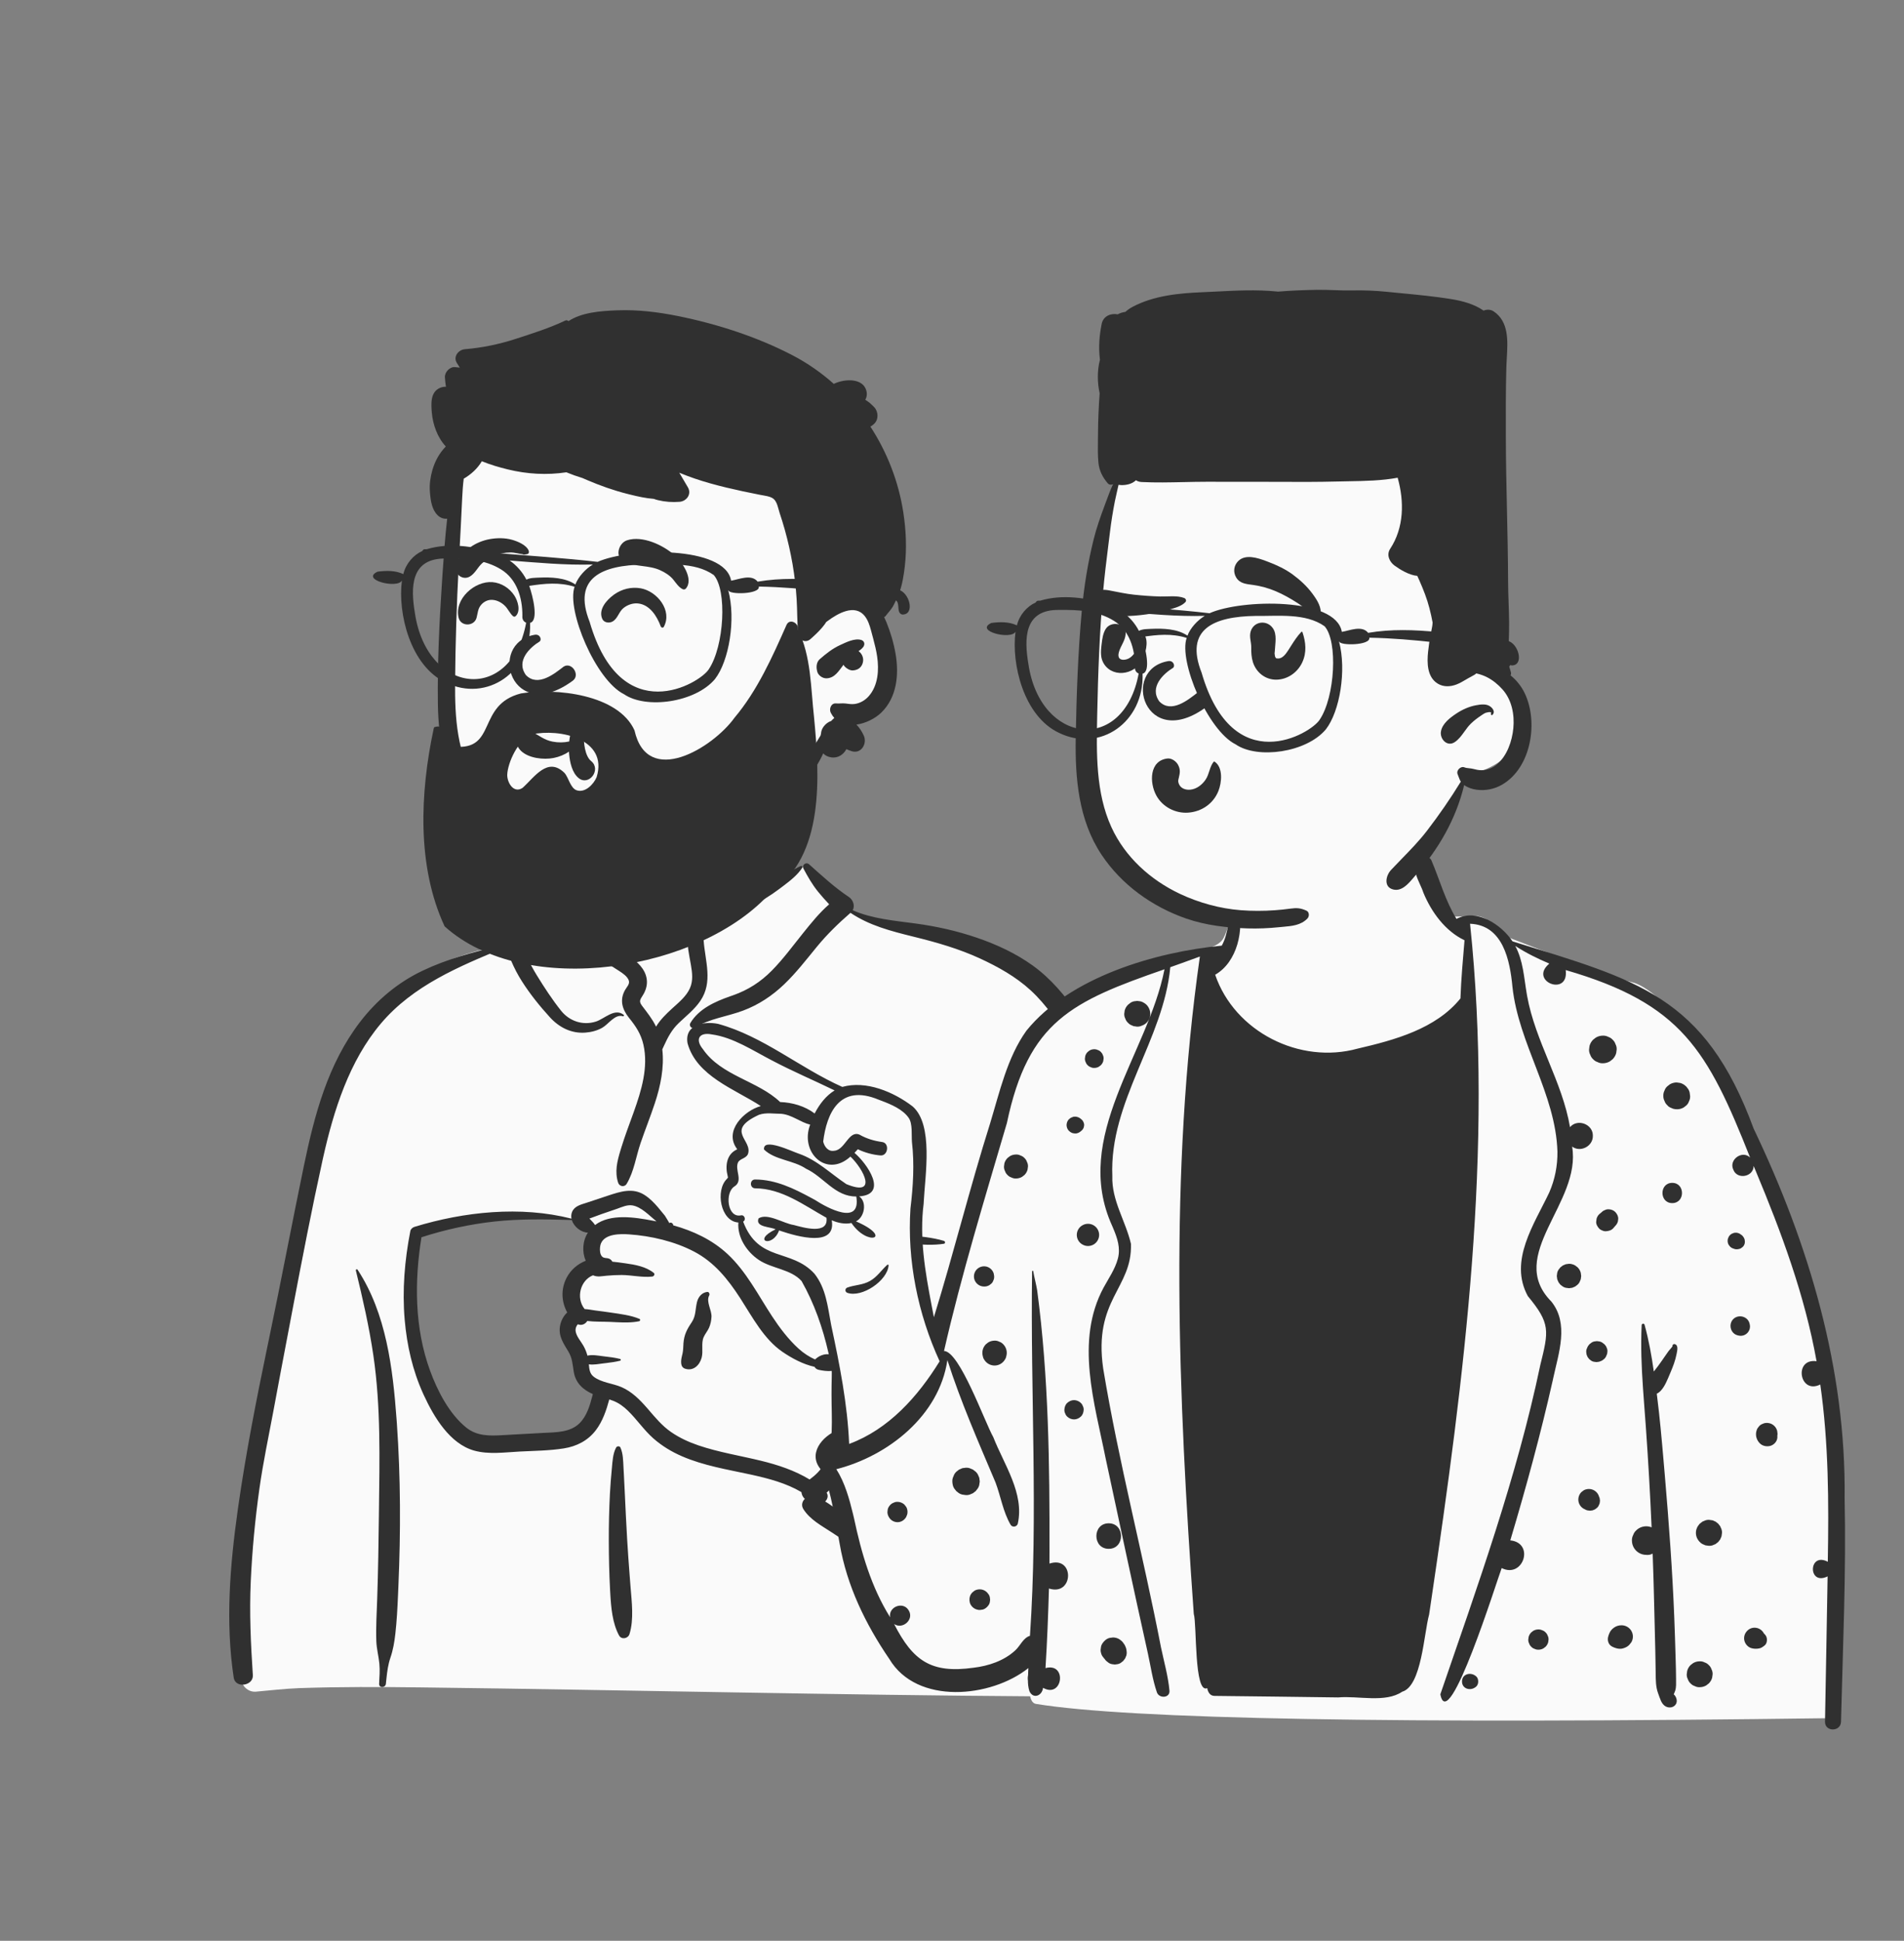 <?xml version="1.0" encoding="UTF-8"?> <svg xmlns="http://www.w3.org/2000/svg" width="1518" height="1547" viewBox="0 0 1518 1547" fill="none"><rect x="0" y="0" width="1518" height="1547" fill="#808080" stroke="none"/> <path fill-rule="evenodd" clip-rule="evenodd" d="M600.029 648.037C575.126 629.069 512.608 620.539 486.03 638.803C459.779 657.144 456.917 686.804 444.684 714.089C433.143 708.644 414.083 716.441 410.737 727.154C406.586 732.207 406.4 746.403 403.538 753.195C279.009 773.024 260.104 870.141 245.115 980.397C225.286 1092.28 180.272 1203.92 199.814 1319.04C197.267 1322.73 195.26 1326.31 193.404 1330.57C188.956 1338.14 194.685 1348.85 203.656 1348.44C215.268 1347.42 226.766 1346.03 238.433 1345.59C270.774 1344.47 303.146 1344.6 335.5 1345.01L339.912 1345.07C502.968 1347.1 666.015 1351.1 829.077 1352.16C834.993 1352.17 837.889 1346.86 837.099 1341.63C835.509 1331.09 834.033 1320.54 832.492 1310C871.061 1320.19 912.063 1322.75 950.522 1311.07C953.213 1308.33 944.253 1309.81 942.832 1309.4C978.227 1285.2 967.657 1234.23 964.521 1197.52C945.025 1071.73 938.152 932.557 862.826 825.219C830.239 781.414 782.463 746.733 727.565 738.929L726.042 738.72C709.989 736.579 692.1 735.89 678.065 727.154C662.28 714.549 655.553 691.258 638.947 691.04C633.463 690.968 626.004 697.907 617.976 702.618C617.377 692.254 611.793 683.507 610.561 675.471L610.461 674.784C609.174 665.415 610.936 656.986 600.029 648.037ZM332.405 983.721C367.401 959.401 457.803 971.621 459.873 972.982C464.429 975.98 466.392 976.246 468.856 980.139C471.289 980.462 473.721 980.797 476.15 981.142C481.023 982.734 477.412 988.731 471.783 986.591C475.168 1001.2 465.204 1011.59 461.238 1026.03C459.95 1030.71 461.191 1039.15 461.238 1043.94C460.853 1050.05 454.102 1057.26 455.227 1063.39C459.227 1085.17 480.935 1106.43 471.783 1127.56C465.72 1139.49 447.485 1145.57 435.361 1149.63C410.243 1159.27 366.477 1149.27 351.882 1127.56C344.098 1115.97 335.079 1086.76 330.438 1077.7L329.409 1063.33C326.872 1027.6 324.615 989.134 332.405 983.721Z" fill="#FAFAFA"></path> <path fill-rule="evenodd" clip-rule="evenodd" d="M645.045 688.933C642.628 686.792 639.053 689.481 640.589 692.373C644.039 698.87 647.578 705.027 652.208 710.771C655.016 714.254 658.023 717.547 661.07 720.805C653.249 727.573 646.542 735.976 640.207 743.852C632.108 753.924 624.45 764.423 615.358 773.639C606.39 782.729 596.476 789.082 584.487 793.319L582.066 794.161C570.022 798.39 557.151 804.102 550.362 815.508C549.024 817.757 551.719 820.537 553.985 819.133C565.781 811.827 579.641 810.357 592.481 805.53C604.884 800.866 615.696 793.69 625.25 784.53C634.787 775.385 642.795 764.981 651.148 754.797C659.408 744.726 668.301 736.126 678.072 727.605C693.149 737.752 710.359 742.167 727.859 746.503L729.769 746.976C747.29 751.315 764.717 756.355 781.154 763.911C795.647 770.572 809.901 778.527 821.706 789.367C834.237 800.872 843.991 815.565 852.917 829.934C872.886 862.08 886.924 897.299 899.283 932.946C912.137 970.023 922.889 1007.84 931.569 1046.11C935.983 1065.58 939.569 1085.18 942.515 1104.93C943.934 1114.43 945.194 1123.96 946.3 1133.51C947.482 1143.71 947.753 1154.2 950.88 1164C952.221 1168.21 955.387 1169.95 958.555 1169.8L959.199 1177.85C960.052 1188.59 960.848 1199.33 961.117 1210.13C961.562 1228.09 961.36 1246 960.069 1263.92L959.886 1266.36C958.871 1279.44 956.603 1294.14 946.77 1303.72C936.588 1313.64 920.928 1316.76 907.203 1316.94C875.237 1317.35 844.467 1302.24 816.18 1288.99C787.048 1275.34 758.711 1260.19 731.054 1243.75C716.969 1235.39 703.037 1226.74 689.282 1217.84C682.532 1213.47 675.829 1209.03 669.177 1204.51C665.367 1201.93 661.756 1199.09 657.878 1196.8C659.778 1195.03 660.627 1192.25 659.035 1189.82C670.247 1180.08 674.914 1162.71 675.46 1148.65C675.901 1137.3 674.231 1125.99 672.914 1114.75C672.249 1109.08 671.428 1103.42 670.575 1097.78C670.238 1095.55 669.981 1093.16 669.588 1090.81C699.865 1107.45 730.991 1122.27 762.94 1135.44C779.317 1142.19 795.904 1148.26 812.72 1153.82L816.128 1154.94C832.061 1160.16 848.375 1165.09 864.847 1168.07C865.727 1168.23 866.442 1166.93 865.502 1166.52C849.45 1159.43 832.842 1153.46 816.549 1146.93L813.872 1145.84V1145.84C814.179 1145.82 814.498 1145.78 814.831 1145.7C824.386 1143.39 833.867 1139.84 843.239 1136.85C851.937 1134.07 861.709 1132.32 869.839 1128.13C870.465 1127.81 870.115 1126.94 869.505 1126.89C860.367 1126.26 850.448 1128.92 841.489 1130.49L838.123 1131.08C832.485 1132.08 826.722 1133.14 821.111 1134.54C820.908 1132.66 819.858 1130.77 818.364 1129.66C801.923 1117.48 803.593 1092.89 801.835 1074.75L800.531 1061.28C798.237 1037.71 795.811 1014.15 792.125 990.754C791.928 989.505 789.996 989.863 789.988 991.043C789.798 1020.04 791.986 1048.9 793.083 1077.85L793.253 1082.6C793.859 1100.47 794.335 1119.02 805.582 1132.77C804.01 1131.85 801.883 1131.85 800.609 1133.36C799.043 1135.23 798.139 1137.32 798.168 1139.37C788.004 1135.11 777.885 1130.74 767.815 1126.27C735.439 1111.93 703.743 1095.87 672.884 1078.5C669.564 1076.63 666.407 1078.1 664.765 1080.56L664.528 1080.53C664.488 1080.52 664.448 1080.52 664.407 1080.52L664.171 1080.51C664.162 1080.51 664.153 1080.51 664.145 1080.51C659.801 1078.12 653.884 1079.82 650.156 1083.3C650.046 1083.41 649.952 1083.52 649.855 1083.63C645.135 1081.51 640.729 1078.65 636.73 1075.03C628.547 1067.61 621.615 1058.43 615.572 1049.23C604.444 1032.29 594.992 1013.45 579.96 999.501C567.746 988.17 552.604 981.115 536.718 976.686C536.785 976.221 536.607 975.727 536.287 975.398C535.47 974.561 534.888 974.272 533.834 974.779C533.75 974.821 533.7 974.877 533.666 974.938L532.116 972.288C531.269 970.851 530.401 969.403 530.1 969.022C528.296 966.751 526.44 964.496 524.555 962.289C521.36 958.553 517.72 954.865 513.504 952.274C504.273 946.601 494.57 949.811 485.08 952.911C479.346 954.785 473.631 956.72 467.907 958.622L467.316 958.815C463.048 960.187 458.054 961.387 456.145 965.91C455.39 967.7 455.273 969.558 455.625 971.36C415.087 961.048 370.062 965.786 330.504 977.892C328.986 978.356 327.469 979.605 327.15 981.246C322.617 1004.5 320.598 1028.34 322.649 1051.99C324.419 1072.4 328.94 1092.41 337.461 1111.09L337.945 1112.15C345.952 1129.47 358.644 1150.82 378.026 1156.25C389.729 1159.53 402.673 1157.59 414.609 1156.99C426.209 1156.41 438.066 1156.32 449.557 1154.5C459.79 1152.87 468.756 1148.29 475.08 1139.96C480.536 1132.78 483.409 1124.1 485.763 1115.47C486.84 1115.81 487.91 1116.18 488.964 1116.59C493.409 1118.33 497.176 1121.13 500.582 1124.43C507.774 1131.4 513.352 1139.86 520.877 1146.51C527.689 1152.52 535.45 1157.2 543.776 1160.8C561.028 1168.26 579.535 1171.24 597.784 1175.19L599.056 1175.47C612.794 1178.48 626.816 1182.19 638.942 1189.34C639.179 1191.45 640.139 1193.43 641.676 1194.73C639.537 1196.74 638.632 1199.92 640.511 1202.9C645.761 1211.24 654.803 1215.98 662.921 1221.31L663.449 1221.66C671.435 1226.95 679.49 1232.14 687.611 1237.23C704.12 1247.57 720.974 1257.34 738.066 1266.68C765.557 1281.7 793.638 1295.87 822.228 1308.73C820.512 1317.17 821.139 1325.88 819.849 1334.38L819.651 1335.59C819.1 1338.75 819.844 1341.39 822.017 1343.45L822.247 1343.66L822.243 1343.63L822.447 1343.82L822.515 1343.88L822.492 1343.86C822.742 1344.09 823.001 1344.3 823.264 1344.49L823.6 1344.7V1344.7C825.692 1345.97 828.386 1345.96 830.529 1344.84L830.773 1344.7L831.185 1344.46C834.016 1342.84 835.968 1338.8 834.793 1335.59C831.907 1327.72 830.817 1319.31 828.151 1311.37L830.266 1312.32V1312.32L833.053 1313.54C863.194 1326.57 896.674 1337.55 929.515 1328.66C944.025 1324.74 957.588 1316.43 964.848 1302.88C971.992 1289.56 973.002 1274.08 973.382 1259.26C973.85 1240.96 972.869 1222.39 970.457 1204.25C968.838 1192.07 966.88 1179.66 963.86 1167.61C965.413 1166.24 966.555 1164.28 966.857 1161.84C968.282 1150.33 965.787 1138.36 964.26 1126.92C962.768 1115.74 961.12 1104.58 959.255 1093.46C955.492 1070.99 951.118 1048.58 946.027 1026.38C936.966 986.872 925 948.066 910.595 910.187L909.333 906.887C896.022 872.265 880.609 838.381 859.147 807.966C848.88 793.414 838.028 780.221 823.521 769.735C809.93 759.91 794.601 752.836 778.781 747.429C762.943 742.018 746.665 738.392 730.1 736.137C713.276 733.846 695.518 732.441 679.824 725.539C681.809 721.979 680.106 717.172 676.764 714.964C665.52 707.533 655.123 697.865 645.045 688.933ZM285.098 1012.08C284.627 1011.36 283.508 1011.81 283.715 1012.66C289.184 1035.07 294.317 1057.53 297.67 1080.37C303.721 1121.59 302.608 1163.35 302.113 1204.88L302.088 1207.03C301.834 1229.4 301.481 1251.77 300.741 1274.13C300.368 1285.43 299.63 1296.84 300.031 1308.15C300.25 1314.28 301.884 1320.08 302.463 1326.14C302.971 1331.44 302.519 1336.82 302.266 1342.13C302.096 1345.65 307.302 1345.5 307.656 1342.13L308.109 1337.76C308.697 1332.23 309.424 1326.73 311.235 1321.44C313.413 1315.08 314.458 1308.83 315.214 1302.14C316.371 1291.9 316.886 1281.56 317.332 1271.25L317.638 1264.12C319.503 1221.02 319.438 1177.73 316.418 1134.68L316.197 1131.6C313.207 1090.91 308.019 1046.94 285.098 1012.08ZM401.67 755.611C403.099 755.023 402.598 752.863 401.016 753.239L398.14 753.925C377.061 758.976 356.365 764.448 336.691 773.846C317.004 783.249 300.337 797.287 287.093 814.549C261.349 848.104 250.65 888.883 242.205 929.623C232.819 974.894 224.273 1020.33 214.805 1065.59L213.047 1074.02C204.287 1116.17 196.016 1158.34 189.921 1200.99L189.484 1204.09C183.338 1247.94 179.641 1293.32 186.347 1337.29C187.674 1345.99 202.146 1343.83 201.58 1335.23C199.946 1310.39 198.776 1285.67 199.906 1260.76C201.038 1235.86 203.374 1211.06 206.855 1186.37C209.785 1165.59 214.152 1145.07 218.017 1124.45L218.623 1121.2C221.859 1103.67 225.195 1086.15 228.524 1068.64L233.499 1042.41C240.955 1003.14 248.557 963.839 257.147 924.818L257.657 922.522C266.063 884.98 278.456 845.655 303.671 815.843C329.259 785.588 365.89 770.351 401.67 755.611ZM494.648 1153.81C494.033 1152.44 491.88 1152.59 491.219 1153.81C488.626 1158.6 488.337 1164.71 487.847 1170.11L487.796 1170.67C487.172 1177.26 486.62 1183.87 486.282 1190.49C485.642 1203.04 485.335 1215.58 485.375 1228.14C485.415 1241.03 485.674 1253.89 486.368 1266.75L486.557 1270.2C487.19 1281.37 488.253 1293.84 493.562 1303.61C495.492 1307.17 500.741 1306.12 501.858 1302.53C505.52 1290.77 503.64 1276.82 502.701 1264.77L501.971 1255.37C501.249 1245.97 500.561 1236.57 500.014 1227.15C499.266 1214.28 498.648 1201.39 498.054 1188.5C497.861 1184.32 497.652 1180.13 497.432 1175.95L497.093 1169.67C496.803 1164.42 496.827 1158.66 494.648 1153.81ZM906.389 1170.48L904.768 1168.92C899.792 1164.04 893.503 1156.54 886.146 1157.01C883.212 1157.19 881.343 1159.63 881.951 1162.52C883.251 1168.69 889.545 1171.89 894.075 1175.66C899.039 1179.78 903.716 1184.2 908.385 1188.65C912.527 1192.6 916.51 1196.66 920.398 1200.85L921.852 1202.42C923.245 1203.94 933.169 1212.92 932.096 1215.25L932.038 1215.36C931.739 1215.8 932.236 1216.42 932.732 1216.26C937.017 1214.91 936.75 1211.23 935.13 1207.51C932.016 1200.36 926.565 1193.74 921.804 1187.63C917.057 1181.54 911.918 1175.86 906.389 1170.48V1170.48ZM479.12 991.106C482.434 983.271 494.641 983.436 501.572 983.904C519.024 985.084 537.907 989.501 553.435 997.66C569.534 1006.12 580.379 1019.67 590.082 1034.66L590.536 1035.37C599.993 1050.07 609.102 1067.48 623.911 1077.59C631.454 1082.74 640.262 1087.45 649.414 1089.49C650.042 1090.59 651.06 1091.47 652.395 1091.78L653.015 1091.93C655.622 1092.5 659.671 1093.14 663.169 1092.76C663.146 1094.47 663.164 1096.17 663.12 1097.79C662.997 1102.44 662.945 1107.1 662.945 1111.75C662.943 1121.5 663.466 1131.26 663.06 1141C662.7 1149.62 661.483 1158.62 657.347 1166.32C654.313 1171.97 650.309 1175.71 645.476 1179.29C633.587 1172.04 620.142 1167.62 606.497 1164.3C589.995 1160.28 573.099 1157.6 556.972 1152.15C549.21 1149.53 541.748 1146.1 534.987 1141.43C527.812 1136.48 522.331 1129.79 516.692 1123.24L515.81 1122.22C510.055 1115.62 503.775 1109.3 495.642 1105.72C488.638 1102.64 479.406 1102.09 473.282 1097.32C470.08 1094.82 469.811 1091.2 469.475 1087.49C473.397 1088.05 477.549 1087.15 481.458 1086.69L483.483 1086.45C487.18 1086.01 490.791 1085.53 494.43 1084.59C495.106 1084.42 495.106 1083.4 494.43 1083.22C490.13 1082.11 485.868 1081.64 481.458 1081.12L480.422 1080.99C476.433 1080.47 472.24 1079.68 468.328 1080.56C467.625 1077.88 466.612 1075.33 465.189 1072.78C463.193 1069.19 459.415 1065.12 458.904 1060.93C458.752 1059.67 459.044 1058.2 459.634 1057.09L459.837 1056.71C460.085 1056.27 460.379 1055.82 460.809 1055.54C460.856 1055.6 460.957 1055.66 461.176 1055.73C464.187 1056.68 466.814 1055.2 468.208 1052.93C474.127 1053.67 480.586 1053.42 486.137 1053.66L491.749 1053.93C497.745 1054.21 504.014 1054.33 509.649 1053.12C510.436 1052.95 510.674 1051.64 509.886 1051.3C502.959 1048.34 494.555 1047.39 487.139 1046.26C482.997 1045.62 478.824 1045.13 474.67 1044.57C471.904 1044.2 468.968 1043.58 466.102 1043.44C458.916 1034.49 462.788 1020.37 472.788 1016.52C476.431 1018.12 479.707 1017.19 483.687 1016.85C487.659 1016.51 491.642 1016.27 495.631 1016.29C503.624 1016.33 512.093 1018.43 520.008 1017.53C521.296 1017.38 522.492 1015.66 521.212 1014.62C515.153 1009.67 506.47 1008.06 498.779 1007.01L497.185 1006.79C494.607 1006.45 491.471 1005.96 488.219 1005.67C487.484 1004.23 486.164 1003.15 484.182 1002.88C483.593 1002.8 483.001 1002.75 482.409 1002.7L482.418 1002.64V1002.64C477.584 1002.41 477.794 994.24 479.12 991.106ZM810.077 1143.91C810.162 1144.05 810.256 1144.17 810.355 1144.29L810.508 1144.47L809.713 1144.15L810.077 1143.91V1143.91ZM394.762 973.599C415.109 971.412 435.486 971.873 455.894 972.46C457.526 977.801 463.208 982.352 468.713 982.523C464.401 989.088 463.956 997.972 466.98 1004.93C460.561 1007.49 455.03 1012.08 451.673 1018.62C447.018 1027.69 447.627 1037.77 452.228 1046.15C448.301 1049.71 445.984 1055.48 446.216 1060.93C446.475 1067 450.091 1072.18 453.097 1077.21C456.344 1082.64 456.453 1087.43 457.451 1093.51C458.91 1102.42 464.917 1107.83 472.645 1111.2L472.234 1112.82C470.242 1120.57 467.763 1128.76 462.068 1134.43C454.742 1141.73 443.377 1141.66 433.698 1142.13L433.231 1142.15C424.368 1142.59 415.509 1143.11 406.649 1143.61L400.004 1143.99C389.803 1144.55 380.007 1144.62 371.679 1137.87C358.084 1126.86 348.763 1108.63 342.864 1092.5C330.482 1058.64 330.333 1021.48 336.017 986.21C355.078 980.064 374.856 975.738 394.762 973.599ZM563.977 1029.78L563.827 1029.79C559.638 1030.27 556.76 1033.66 555.735 1037.69C554.246 1043.54 554.976 1048.83 551.394 1054.11C547.709 1059.54 545.443 1063.89 544.907 1070.6C544.687 1073.36 544.788 1076.11 544.174 1078.82L543.728 1080.71C543.255 1082.73 542.868 1084.67 543.104 1086.84C543.318 1088.82 544.281 1090.36 546.263 1090.99C552.722 1093.06 557.71 1088.3 559.379 1082.28C560.82 1077.07 558.895 1070.88 560.929 1065.99C562.056 1063.28 564.134 1061.02 565.308 1058.29C566.471 1055.59 567.056 1052.77 567.242 1049.83C567.596 1044.28 562.685 1037.61 565.425 1032.57C566.009 1031.5 565.348 1029.75 563.977 1029.78ZM649.778 972.462C645.404 971.573 640.442 969.535 636.128 971.229C633.911 972.1 632.815 974.805 634.689 976.685C637.941 979.946 642.668 980.128 647.049 980.897L647.435 980.967C652.615 981.925 657.804 982.835 663.001 983.696C672.777 985.316 682.577 986.748 692.41 987.965C702.511 989.215 712.639 990.328 722.781 991.166L726.708 991.488C735.275 992.174 744.19 992.691 752.597 991.378C753.818 991.187 753.621 989.408 752.597 989.096C743.387 986.308 733.285 985.56 723.764 984.381C713.642 983.124 703.536 981.797 693.458 980.223C683.395 978.651 673.345 976.963 663.333 975.099C658.807 974.257 654.289 973.378 649.778 972.462ZM491.947 963.509C495.785 962.15 500.008 960.136 504.167 960.81C511.34 961.972 517.724 968.963 523.401 973.566L520.55 973.012C505.964 970.208 486.647 967.187 474.403 976.464C474.371 976.41 474.347 976.357 474.312 976.303C473.323 974.802 472.178 973.63 470.928 972.345C470.809 972.233 470.693 972.116 470.58 971.998L469.905 971.28L471.448 970.745C474.751 969.577 478.665 968.069 479.284 967.848L479.327 967.833C483.538 966.407 487.755 964.996 491.947 963.509ZM611.794 657.667C612.394 649.944 600.379 650.008 599.783 657.667C598.485 674.389 602.247 690.951 610.343 705.611C610.403 705.718 610.469 705.813 610.531 705.914C605.467 708.55 600.345 711.079 595.11 713.339C588.412 716.231 581.589 718.865 574.643 721.099C568.36 723.122 560.62 723.92 555.337 728.128C544.199 737 548.384 755.413 550.526 767.348L550.861 769.232C551.928 775.374 552.699 781.675 550.111 787.569C547.347 793.865 541.757 798.535 536.77 803.04L535.763 803.953C531.346 807.979 526.298 812.871 523.058 818.328C520.1 812.211 516.068 807.212 511.805 801.584C508.763 797.567 510.928 796.243 513.113 792.32C515.216 788.544 516.243 784.518 515.586 780.21C514.372 772.254 508.016 766.507 501.688 762.189C494.216 757.092 485.876 753.316 478.152 748.574C462.279 738.832 446.822 727.693 432.895 715.322C432.511 714.98 431.845 715.428 432.153 715.895C443.154 732.634 456.053 747.098 471.906 759.375C478.335 764.353 485.088 768.482 491.886 772.823L493.84 774.078C496.569 775.846 499.974 778.21 501.208 781.221C502.45 784.25 499.802 786.537 498.376 789.045C493.85 797.012 496.034 804.445 501.4 811.201L501.65 811.513C506.983 818.086 511.024 824.199 512.957 832.597C517.11 850.637 511.325 869.429 505.27 886.364L505.031 887.032C501.755 896.161 498.274 905.223 495.428 914.498L494.645 917.062C492.066 925.596 489.955 934.012 492.847 942.786C493.831 945.77 497.899 946.475 499.589 943.666C505.55 933.763 507.036 921.845 510.773 910.956C514.414 900.344 518.596 889.924 522.114 879.269C526.643 865.55 529.675 850.782 528.029 836.392C528.078 836.308 528.131 836.229 528.171 836.14L529.324 833.617C532.469 826.786 535.505 820.82 541.223 815.374C547.187 809.694 553.661 804.666 558.354 797.789C568.547 782.853 562.243 766.238 561.012 749.906L560.871 747.903C560.647 744.512 560.525 739.904 562.739 737.557C565.23 734.915 571.071 734.241 574.376 733.072C582.916 730.048 591.333 726.525 599.349 722.295C606.979 718.269 614.371 713.82 621.253 708.609L624.741 705.984C630.244 701.83 635.951 697.294 639.64 691.64C640.066 690.989 639.343 689.938 638.572 690.25C632.414 692.75 626.788 696.726 621.027 700.185C620.937 699.974 620.833 699.761 620.715 699.547C613.587 686.642 610.655 672.345 611.794 657.667ZM415.094 746.083C412.641 739.353 401.459 739.872 401.905 747.869C402.247 754.012 404.855 759.557 407.239 765.135L407.493 765.732C409.954 771.544 412.797 777 416.199 782.327C422.699 792.509 430.312 801.958 438.444 810.876C445.816 818.961 455.493 823.905 466.643 823.083C471.341 822.737 476.084 821.541 480.2 819.194C485.09 816.405 490.4 808.03 496.639 810.059C497.242 810.254 497.805 809.37 497.283 808.952C490.082 803.15 481.907 812.145 475.012 814.313C464.623 817.578 453.96 813.968 447.273 805.566C440.291 796.794 433.865 786.972 427.997 777.42C425.017 772.57 422.298 767.537 419.95 762.349C417.58 757.112 417.041 751.422 415.094 746.083ZM431.842 704.665C432.144 703.736 430.99 702.852 430.174 703.383C425.442 706.465 421.341 710.537 416.976 714.106C412.133 718.066 407.254 721.945 402.3 725.764C395.078 731.334 403.454 741.587 409.812 735.502C418.511 727.18 428.04 716.298 431.842 704.665ZM457.824 672.091C455.901 664.675 444.53 667.733 446.187 675.063L446.242 675.286C449.38 687.392 444.91 699.717 435.368 707.566L435.017 707.851C428.98 712.683 437.533 721.132 443.51 716.346C456.559 705.899 461.987 688.153 457.824 672.091Z" fill="#303030"></path> <path fill-rule="evenodd" clip-rule="evenodd" d="M361.627 488.423C363.799 469.335 360.988 429.438 360.8 427.014C359.61 411.691 366.787 351.18 380.356 356.756C403.116 338.732 433.432 334.751 461.779 332.85C520.66 328.901 583.3 337.968 628.766 377.606C651.251 398.192 673.142 428.132 671.382 459.306C691.811 488.855 720.612 529.389 695.158 563.935C686.506 574.971 672.754 579.082 661.885 587.44C640.023 605.08 626.307 630.395 604.237 647.93C545.766 700.488 446.483 711.468 389.036 651.687C344.613 608.391 351.796 543.619 359.61 488.423C364.863 451.315 357.391 525.661 361.627 488.423Z" fill="#FAFAFA"></path> <path fill-rule="evenodd" clip-rule="evenodd" d="M540.436 251.905C524.688 248.726 508.518 246.748 492.437 247.344L491.197 247.392C479.097 247.876 463.774 248.946 453.219 255.984C452.611 255.375 451.635 255.062 450.749 255.485C438.206 261.474 424.409 265.804 411.202 270.107C398.055 274.389 384.416 277.215 370.637 278.354C365.453 278.783 361.016 284.383 364.299 289.405C365.08 290.602 365.84 291.811 366.598 293.023C365.331 292.891 364.064 292.755 362.797 292.627C358.627 292.207 354.462 296.658 354.709 300.719C354.864 303.273 355.139 305.797 355.546 308.29C353.959 308.257 352.38 308.495 350.855 309.14C343.131 312.403 343.669 321.605 344.247 328.606C345.048 338.322 348.681 348.613 355.425 355.885C350.389 361.117 346.824 367.366 344.698 374.787C343.155 380.206 342.297 385.978 342.721 391.619L342.856 393.308C343.38 399.43 344.421 406.207 348.824 410.611C351.084 412.882 353.868 413.709 356.522 413.447C354.917 427.555 353.888 441.743 352.92 455.881L352.465 462.638C350.305 495.314 348.682 528.202 349.106 560.932C349.501 591.519 355.542 621.207 374.296 646.042C391.376 668.657 415.899 685.328 443.641 691.665C458.592 695.086 473.855 695.328 488.987 693.148C496.322 692.089 503.705 690.464 510.667 687.901C518.373 685.055 523.912 680.867 529.097 674.59C531.549 671.613 530.369 665.276 525.485 665.871C518.1 666.767 511.357 667.847 504.276 670.032L503.262 670.352C496.21 672.612 488.906 674.298 481.533 675.014C466.43 676.477 451.097 675.004 436.63 670.423C413.074 662.955 392.787 646.314 379.784 625.405C364.349 600.621 362.604 572.486 362.827 543.988C363.066 512.717 364.083 481.427 365.742 450.188L366.025 444.982C366.903 428.907 367.75 412.821 368.495 396.736C368.728 391.69 369.081 386.604 369.717 381.569C375.537 378.158 380.752 373.455 384.152 367.653C390.982 370.478 398.164 372.517 404.773 374.141C420.081 377.907 435.973 378.822 451.554 376.463C455.757 378.2 460.043 379.727 464.395 381.041C465.572 381.562 466.748 382.075 467.923 382.578C478.416 387.068 489.059 390.873 500.134 393.658L502.855 394.337C508.684 395.774 515.015 397.189 521.218 397.634C522.237 398.027 523.337 398.361 524.538 398.653C530.186 400.026 536.049 400.46 541.838 399.975C547.478 399.501 551.554 393.799 548.447 388.461C546.177 384.566 543.886 380.681 541.576 376.805C549.616 380.156 557.918 382.941 566.291 385.302C574.745 387.684 583.32 389.692 591.906 391.539C596.496 392.518 601.105 393.385 605.685 394.364C608.964 395.061 613.998 395.424 616.672 397.583C619.627 399.955 620.464 405.485 621.585 408.896C623.058 413.326 624.44 417.776 625.701 422.277C628.212 431.258 630.27 440.371 631.864 449.574C633.458 458.787 634.528 468.092 635.123 477.426C635.717 486.75 635.456 496.135 636.413 505.419C636.929 510.344 642.214 512.877 646.118 509.436C646.576 509.032 647.038 508.624 647.495 508.211L648.176 507.589C651.516 504.562 654.754 501.353 657.427 497.74C657.911 497.074 658.375 496.378 658.809 495.671C658.879 495.671 658.94 495.651 659.01 495.601L659.751 495.043C667.91 488.968 681.541 481.048 689.497 491.14C692.032 494.355 693.33 498.449 694.407 502.398L696.297 509.467C697.52 514.081 698.67 518.721 699.343 523.442C700.867 534.018 700.1 546.209 692.826 554.685C689.92 558.076 685.915 560.498 681.447 561.134C678.955 561.477 676.493 561.053 674.021 560.74C671.51 560.427 669.089 560.932 666.577 560.69C662.582 560.296 660.836 565.079 662.329 568.086C663.137 569.701 664.086 571.094 665.164 572.274C664.298 573.021 663.469 573.828 662.672 574.676C660.312 575.433 658.194 577.058 656.61 579.207C655.328 580.943 654.664 582.83 654.552 584.818C654.411 585.312 654.29 585.817 654.178 586.332L652.014 589.845C651.538 590.616 651.064 591.377 650.588 592.124C645.08 600.803 638.966 608.149 631.369 615.072C624.055 621.732 616.117 627.696 609.246 634.841L608.437 635.689C602.031 642.441 595.279 650.614 597.786 660.432C598.432 662.955 601.954 664.772 604.253 663.066C611.647 657.576 615.371 648.878 621.644 642.217C628.102 635.355 635.254 629.189 641.73 622.348C647.854 615.889 652.686 608.573 656.327 600.52C657.781 602.125 659.898 603.265 662.834 603.709C667.878 604.466 672.58 601.509 674.778 597.139C676.191 597.765 677.633 598.33 679.087 598.774C686.733 601.115 691.544 592.608 688.659 586.322C687.117 582.951 685.19 580.025 682.798 577.562C690.274 576.533 697.881 572.668 702.794 567.844C715.12 555.725 716.815 537.51 714.041 521.313C712.568 512.726 710.027 504.037 706.727 495.974C706.153 494.571 705.536 493.158 704.862 491.766C705.235 491.756 705.618 491.594 705.86 491.281C708.09 488.234 710.802 485.741 712.458 482.33C713.981 479.202 715.675 476.033 716.876 472.774C719.347 466.104 720.558 458.575 721.365 451.522C723.029 437.081 722.384 422.731 720.174 408.381C716.412 383.94 707.325 360.55 693.937 340.027C694.666 339.643 695.365 339.181 696.016 338.634L696.337 338.353L696.86 337.881C700.68 334.423 700.35 327.941 696.86 324.439L695.757 323.333C694.361 321.946 693.158 320.847 690.903 319.336C690.57 319.113 690.23 318.903 689.886 318.708C691.066 316.526 691.476 313.975 690.654 311.16C687.789 301.356 673.686 301.703 664.747 305.978C654.857 297.15 643.892 289.485 632.006 283.279C603.698 268.505 571.69 258.202 540.436 251.905ZM686.762 510.142C681.476 508.416 674.455 512.039 669.704 514.219C663.681 516.984 658.556 521.071 653.593 525.39C651.121 527.55 650.678 531.082 651.293 534.099C651.354 534.402 651.414 534.714 651.486 535.027C652.141 538.246 655.733 540.779 658.91 540.689C665.558 540.507 668.725 534.765 672.489 529.901C672.932 530.688 673.487 531.415 674.174 531.96L674.637 532.323C676.199 533.512 677.921 534.463 679.984 534.371C681.447 534.301 682.848 533.927 684.14 533.251C687.369 531.546 688.79 527.368 687.913 523.967C687.369 521.828 686.118 520.153 684.483 518.992L685.093 518.575C686.396 517.668 687.585 516.711 688.511 515.3L688.72 514.966H688.64C689.649 513.23 688.992 510.869 686.762 510.142Z" fill="#303030"></path> <path fill-rule="evenodd" clip-rule="evenodd" d="M416.641 627.994C426.036 619.621 436.567 602.789 450.064 616.107C453.402 619.87 454.754 628.307 459.858 629.962C466.637 632.162 473.356 624.987 475.666 619.477C485.119 588.863 446.044 580.466 423.784 585.411C412.909 589.879 404.899 607.862 404.415 617.247C404.102 623.554 409.438 632.828 416.641 627.994M345.763 580.807C345.855 580.4 345.983 580.033 346.137 579.699C350.292 578.128 353.58 579.73 355.612 582.723C355.545 583.467 355.323 584.221 355.183 584.958C356.751 588.262 358.165 592.35 360.289 595.205C360.709 595.237 361.144 595.193 361.562 595.072C396.782 598.751 379.587 561.889 415.31 552.733C442.924 548.175 492.833 553.396 505.86 582.147C516.133 628.071 568.372 596.071 585.524 572.188C603.825 550.452 615.658 523.892 627.067 498.118C629.478 492.664 637.003 496.564 636.185 501.798C646.731 522.96 646.38 548.38 648.992 571.564C653.434 617.818 657.763 682.683 614.801 710.925C558.826 774.215 419.048 796.549 354.487 738.397C332.138 690.332 334.893 631.694 345.763 580.807" fill="#303030"></path> <path fill-rule="evenodd" clip-rule="evenodd" d="M330.797 488.705C340.415 553.783 407.555 560.98 419.484 496.373C417.569 495.535 416.192 493.884 416.479 490.679C416.547 476.599 412.178 461.719 399.481 453.889C386.361 445.81 371.006 445.008 355.822 445.212C326.847 444.522 327.457 468.748 330.797 488.705M429.994 460.402C439.088 460.018 450.592 460.339 458.738 465.881C460.978 459.849 466.797 453.407 472.676 449.963C450.823 450.603 428.329 448.452 406.313 446.781C411.583 450.375 416.485 455.774 419.672 462.015C422.629 460.438 426.864 460.585 429.994 460.402M470.076 495.604C495.291 582.426 558.231 544.584 565.093 533.457C577.47 515.044 579.799 470.285 569.017 458.318C553.585 447.496 531.737 450.281 513.506 450.016C480.013 450.468 456.225 460.491 470.076 495.604M301.024 455.672C307.875 454.776 315.196 454.595 321.565 457.613C323.526 449.274 329.683 442.303 336.635 439.235C337.476 438.18 337.35 437.613 340.224 437.771C357.873 432.465 377.622 435.272 394.582 440.714C421.368 442.97 449.47 444.749 476.481 447.858C501.784 436.491 578.143 434.825 582.889 462.842C588.858 461.949 599.023 457.249 604.039 463.624C640.831 457.384 678.848 466.056 715.799 469.918C725.1 471.631 729.891 490.096 719.333 489.844C713.397 488.233 719.516 478.346 711.523 477.602C675.871 473.707 640.999 468.181 604.981 467.534C606.234 473.756 581.159 474.16 580.789 470.527C580.736 470.555 580.679 470.573 580.625 470.597C586.821 493.696 581.228 526.939 570.03 541.263C554.341 560.018 514.953 565.399 497.487 553.332C474.958 542.194 451.52 486.286 458.104 467.712C446.155 463.924 434.343 465.061 421.943 466.99C424.782 475.012 429.683 494.759 422.632 496.471C423.926 535.676 388.258 560.138 355.377 544.056C326.918 530.692 316.965 488.391 320.447 462.716C316.905 469.564 287.157 462.108 301.024 455.672" fill="#303030"></path> <path fill-rule="evenodd" clip-rule="evenodd" d="M474.85 563.292C469.256 554.09 457.332 576.632 456.066 580.508C454.944 583.941 454.203 587.459 453.826 591.017C449.489 591.989 444.986 591.991 440.542 591.139C433.937 589.872 429.9 586.321 424.16 583.272C420.195 581.166 415.198 583.636 413.136 587.13C410.711 591.242 412.256 595.511 415.446 598.577C421.495 604.391 433.397 605.726 441.293 604.182C445.817 603.298 449.963 601.602 453.624 599.136C453.649 599.596 453.665 600.056 453.701 600.516L453.771 601.313C454.378 607.761 456.15 615.868 461.158 620.064C469.373 626.946 479.51 613.71 471.529 606.836L471.281 606.63C466.32 602.621 465.238 591.866 465.505 585.942C465.68 582.076 466.384 578.16 467.605 574.477L467.856 573.744C468.223 572.704 472.23 562.837 473.678 564.093L473.747 564.164C474.344 564.877 475.309 564.047 474.85 563.292ZM430.186 511.367C422.635 515.957 411.129 526.66 419.252 538.039C428.814 548.073 442.582 536.569 449.366 531.366C455.657 527.334 462.725 537.704 456.888 542.413C407.865 578.708 387.97 512.567 426.367 505.97C430.594 505.243 432.164 509.947 430.186 511.367ZM510.822 468.94C503.442 467.631 495.882 469.466 489.775 473.784L489.312 474.117C483.428 478.42 476.845 485.975 480.222 493.392C481.577 496.37 485.635 496.837 488.21 495.487C492.497 493.239 493.274 487.708 497.099 484.647C500.236 482.138 504.46 480.616 508.5 480.983C517.991 481.845 523.829 491.206 526.777 499.273C527.154 500.305 528.669 500.706 529.261 499.598C536.212 486.606 523.908 471.262 510.822 468.94ZM392.611 464.037C378.474 462.872 361.927 477.528 365.649 492.45C367.434 499.61 378.055 499.405 379.943 492.45C380.982 488.623 380.878 485.237 383.633 482.059C385.907 479.435 389.138 477.911 392.611 478.145C396.439 478.403 399.97 480.316 402.653 483.005C405.076 485.433 406.525 488.986 409.035 491.135C409.653 491.663 410.48 491.697 411.09 491.135C415.41 487.152 412.817 478.86 410.078 474.702C406.158 468.752 399.775 464.628 392.611 464.037ZM537.743 442.475C528.674 434.447 512.195 426.694 499.966 430.645C492.935 432.916 489.87 444.245 497.719 447.836C506.808 451.994 517.287 450.302 526.538 454.612C530.423 456.423 534.077 458.686 536.782 462.005C538.913 464.621 541.081 468.063 544.163 469.571C544.973 469.968 546.07 469.978 546.719 469.242C553.475 461.6 543.642 447.696 537.743 442.475ZM408.199 430.246C402.594 428.673 396.376 428.705 390.682 429.693C384.99 430.681 379.211 433.04 374.564 436.481L374.024 436.884C368.951 440.707 362.897 446.269 363.222 453.041C363.493 458.696 369.442 462.521 374.578 459.557C378.765 457.14 380.735 452.298 384.28 449.074C387.205 446.413 390.641 444.315 394.307 442.845C398.379 441.212 402.458 440.447 406.828 440.374C410.193 440.318 413.578 441.422 416.88 441.775C416.608 442.333 419.218 442.073 420.714 441.578C421.822 441.106 421.828 439.705 421.444 438.796C419.539 434.293 412.608 431.482 408.199 430.246Z" fill="#303030"></path> <path fill-rule="evenodd" clip-rule="evenodd" d="M1061.09 641.091C1031.96 642.529 986.602 655.018 984.334 663C980.793 675.464 988.403 722.191 975.675 747.36C970.25 758.089 949.648 757.128 941.665 760.622C914.955 772.313 835.884 794.486 819.58 822.406C813.049 833.591 772.909 972.381 751.581 1043.19C749.176 1051.17 746.46 1058.55 743.508 1065.39L742.423 1060.08C733.726 1017.28 729.378 991.375 729.378 982.355C729.378 968.263 740.62 908.803 729.378 893.682C718.249 878.713 691.428 866.473 679.361 866.23L679 866.226C671.077 866.226 664.202 863.749 658.375 858.796L649.833 854.5C606.374 832.693 580.983 820.731 573.661 818.614C561.977 815.236 542.091 822.433 552.034 833.237C558.663 840.439 575.319 853.181 602.004 871.462L612.066 879.456L610.85 880.091C597.847 886.937 590.201 892.699 587.912 897.377C585.554 902.199 586.685 907.903 591.308 914.489L590.607 915.173C584.761 920.909 581.839 924.757 581.839 926.716V936.287C576.024 944.803 574.57 951.905 577.477 957.594C580.385 963.282 584.995 968.211 591.308 972.381C595.959 984.617 601.499 993.325 607.926 998.506C614.353 1003.69 625.461 1008 641.25 1011.45L655.538 1045.61L667.115 1093.6L672.949 1147.16L671.255 1148.38C663.404 1154.1 658.375 1158.34 658.375 1162.72C658.375 1169.54 690.052 1330.02 739.336 1337.2C749.994 1338.76 805.271 1331.14 823.421 1316.37L823.153 1317.97C818.882 1343.76 819.786 1357.16 825.863 1358.15C900.55 1370.4 1112.67 1374.18 1462.21 1369.5C1464.29 1183.98 1454.89 1060.43 1434 998.839C1380.58 841.325 1321.68 787.526 1301.08 782.919C1283.03 778.883 1220.44 753.972 1202.95 747.36C1191.52 743.044 1189.08 730.105 1176.06 730.105L1175.01 730.11C1162.42 730.237 1151.26 732.487 1144.99 726.014C1128.54 709.027 1133.14 685.514 1126.31 663C1122.55 650.595 1096.84 639.327 1061.09 641.091Z" fill="#FAFAFA"></path> <path fill-rule="evenodd" clip-rule="evenodd" d="M1141.13 685.571C1139.42 682.183 1134.88 682.622 1131.89 684.159C1122.9 690.726 1132.3 703.455 1134.79 711.469C1141.18 727.013 1152.28 742.204 1167.61 749.469C1166.34 764.921 1164.9 780.339 1164.37 795.839C1144.77 820.144 1111.73 829.015 1082.41 835.837C1036.35 848.575 984.363 822.477 968.817 776.948C986.51 766.895 992.236 740.573 986.957 722.209C986.498 720.919 984.498 720.349 983.787 721.789C978.942 731.754 979.588 743.911 974.08 753.756C921.212 758.817 852.982 778.765 818.347 821.519C802.998 842.909 796.918 870.729 789.358 895.519C773.228 946.627 760.376 998.769 744.557 1049.93L742.692 1040.25C737.581 1013.58 732.937 986.556 736.389 959.438L736.451 958.141C737.578 936.563 744.331 896.465 727.597 881.897C712.46 870.33 690.532 861.035 671.537 866.367C637.734 851.325 608.558 825.995 572.557 816.129C561.477 813.849 545.537 816.549 548.156 831.58C555.414 857.869 585.809 868.073 606.587 881.629C593.268 885.238 577.031 901.435 587.437 915.559C587.527 915.809 587.607 915.999 587.687 916.149C579.248 919.889 578.066 929.289 580.137 937.349C580.347 939.479 580.907 937.649 579.656 939.579C570.134 948.559 574.343 973.592 588.687 974.438C587.748 986.299 595.367 997.819 605.017 1004.29C615.418 1011.26 630.457 1011.56 639.068 1021.1C659.285 1056.75 666.259 1098.83 668.463 1139.65C655.136 1144.64 643.179 1159.56 655.287 1172.21C655.526 1172.24 655.765 1172.27 656.007 1172.29C663.026 1191.02 665.736 1210.99 669.448 1230.55C675.159 1263.93 690.042 1294.58 709.047 1322.38C731.025 1359.19 790.124 1353.35 819.897 1329.6C819.778 1335.83 818.751 1342.03 820.747 1348.05C823.693 1354.55 830.876 1351.74 831.587 1345.34C847.326 1354.19 851.033 1324.97 833.537 1329.61C834.883 1308.49 835.663 1287.34 836.296 1266.18C856.104 1272.59 856.958 1239.73 836.697 1246.3L836.721 1237.21C836.87 1167.55 836.1 1097.65 826.907 1028.54C826.057 1023.37 824.617 1018.37 823.777 1013.23C823.687 1012.7 822.857 1012.85 822.854 1013.36C821.431 1110.12 827.755 1207.09 821.157 1303.88C815.664 1305.55 813.474 1311.86 809.407 1315.53C800.378 1323.86 788.082 1327.92 776.058 1329.34C742.388 1334.06 727.851 1323.78 712.857 1294.51C719.62 1299.03 728.758 1291.05 724.636 1283.9L724.507 1283.68C720.226 1276.1 708.137 1280.64 709.668 1289.13C694.593 1264.99 686.703 1237.77 680.876 1210.15L680.088 1206.85C677.255 1195.12 673.579 1181.69 666.777 1171.08C708.259 1160.51 748.837 1128.3 755.328 1084.1C765.86 1117.19 780.128 1149.54 793.727 1181.72C797.927 1192.91 799.677 1204.94 805.697 1215.32C807.097 1217.72 810.647 1217.1 811.439 1214.57C816.853 1190.36 800.447 1167.34 791.929 1145.55C784.973 1133.23 765.007 1077 752.628 1076.86C766.538 1015.89 785.091 955.38 802.76 895.171C819.845 813.873 854.662 798.196 928.42 772.599C915.116 840.395 854.376 906.02 886.697 977.129L887.483 978.973C890.789 986.814 893.535 994.714 891.227 1003.32C888.987 1011.67 883.887 1018.92 879.806 1026.43C856.998 1068.85 872.698 1118.39 881.517 1162.57C892.657 1214.38 903.662 1266.23 915.177 1317.96C917.447 1328.28 918.918 1338.91 922.347 1348.91C924.117 1354.07 932.947 1353.58 932.376 1347.56C931.287 1335.88 928.007 1324.49 925.605 1313.02C911.267 1238.76 891.866 1165.37 879.53 1090.79C871.595 1035.58 902.834 1027.09 901.668 991.419C897.422 973.174 886.183 956.892 886.828 937.449C884.33 877.933 927.682 828.832 933.034 770.948L942.484 767.577C947.207 765.887 951.925 764.182 956.628 762.437C931.873 935.562 939.39 1112.47 951.765 1286.45C954.293 1294.48 951.888 1350.56 962.487 1345.58C963.022 1348.71 964.687 1351.79 968.307 1351.78C1001.18 1352.08 1034.06 1352.6 1066.93 1352.99C1082.74 1351.53 1104.47 1357.57 1117.92 1348.45C1133.44 1344.02 1135.23 1301.97 1139.38 1286.98L1141 1276.08C1167.38 1097.97 1190.99 916.186 1172.03 736.313C1198.41 737.327 1203.86 765.804 1205.82 786.538C1210.71 832.301 1240.28 871.711 1241.7 917.999C1241.82 929.229 1239.7 940.108 1235.21 950.419C1223.3 975.681 1202.7 1004.89 1218.09 1033.1C1236.3 1055.06 1234.73 1060.85 1228.04 1087.99C1209.25 1177.72 1178.03 1263.99 1148.34 1350.5C1154.79 1384.13 1193.6 1259.29 1197.25 1249.88C1214.43 1258.52 1223.81 1229.85 1204.11 1227.81C1216.76 1185.45 1228.41 1142.77 1238.11 1099.62L1238.36 1098.4C1242.65 1078.47 1251.07 1055.12 1236.84 1037.44C1200.16 1000.34 1261.08 958.872 1253.4 913.929C1260.03 918.849 1270.08 913.673 1269.93 905.409C1270.23 896.105 1257.73 891.339 1251.72 898.438C1245.53 861.975 1224.02 830.143 1217.51 793.787L1217.22 792.079C1215.01 779.23 1214.39 765.71 1208.08 753.999C1216.67 759.579 1225.82 764.089 1235.23 768.069C1218.4 782.122 1250.98 794.948 1248.29 773.239C1340.55 799.933 1361.41 837.159 1395.29 922.649C1388.96 916.501 1378.12 924.457 1381.91 932.298C1384.93 940.558 1398.11 938.143 1398.11 929.339L1399.65 933.021C1420.19 982.14 1438.89 1032.45 1448.29 1085.02C1429.85 1082.42 1434.55 1111.87 1451.25 1103.57C1457.95 1150.32 1458.06 1197.73 1457.24 1244.86C1441.69 1236.71 1441.22 1264.41 1457.09 1256.51C1456.51 1295.13 1455.66 1333.75 1455.02 1372.37C1454.89 1380.59 1467.57 1380.55 1467.77 1372.37C1469.25 1313.03 1471.95 1253.58 1470.66 1194.22C1471.87 1091.19 1442.25 991.894 1398.12 899.604C1359.08 793.339 1305.14 781.254 1205.91 750.358C1196.75 736.761 1177.18 723.901 1161.21 732.439C1152.28 718.019 1147.74 700.935 1141.13 685.571ZM1311.15 1055.93C1310.78 1054.62 1308.91 1054.95 1308.85 1056.24C1308.02 1072.91 1308.76 1089.69 1309.9 1106.43C1310.59 1116.65 1311.44 1126.86 1312.16 1137.01C1314.07 1163.79 1315.61 1190.6 1316.78 1217.43C1316.37 1217.26 1315.95 1217.11 1315.51 1216.99C1313.49 1216.44 1311.47 1216.44 1309.45 1216.99C1307.65 1217.49 1306.07 1218.37 1304.71 1219.64L1304.43 1219.92C1303.32 1220.95 1302.53 1222.17 1302.07 1223.58C1301.41 1224.83 1301.08 1226.18 1301.08 1227.61L1301.09 1227.97C1301.1 1230.03 1301.61 1231.94 1302.65 1233.72C1303.66 1235.43 1305.02 1236.79 1306.73 1237.81C1308.51 1238.84 1310.42 1239.35 1312.48 1239.36C1312.7 1239.38 1312.92 1239.4 1313.14 1239.41C1314.67 1239.47 1316.1 1239.15 1317.42 1238.46L1317.62 1238.4C1318.12 1252.01 1318.53 1265.63 1318.83 1279.25C1319.1 1291.12 1319.46 1302.99 1319.7 1314.86L1319.81 1320.8L1320.03 1333.92C1320.1 1339.32 1320.06 1344.48 1321.9 1349.57L1322.12 1350.16C1323.44 1353.56 1324.47 1358.29 1328 1360.18C1330.82 1361.69 1334.62 1361.13 1336.24 1358.19C1337.6 1355.73 1336.42 1352.19 1334.41 1350.53C1334.45 1350.42 1334.51 1350.32 1334.56 1350.21C1334.87 1349.31 1335.34 1348.46 1335.62 1347.55C1336.5 1344.67 1336.26 1341.6 1336.27 1338.61C1336.27 1333.33 1336.09 1328.05 1335.95 1322.78C1335.64 1311.56 1335.28 1300.35 1334.84 1289.14C1333.35 1251.53 1330.55 1213.93 1327.35 1176.43L1326.26 1163.77C1324.81 1146.94 1323.31 1130.09 1321.19 1113.35C1321.09 1112.55 1320.99 1111.75 1320.88 1110.95C1322.02 1110.38 1323.08 1109.59 1323.92 1108.71C1327.29 1105.17 1329.33 1099.88 1331.25 1095.33L1331.69 1094.29C1333.77 1089.43 1335.69 1084.51 1336.68 1079.29L1336.77 1078.81C1337.22 1076.59 1338.11 1072.65 1335.76 1071.57C1334.53 1071.01 1333.75 1071.41 1333.35 1072.64C1333.3 1072.8 1333.34 1072.98 1333.43 1073.12C1332.46 1074.61 1330.94 1076 1329.98 1077.38L1326.69 1082.08L1325.07 1084.44C1323.01 1087.47 1320.81 1090.37 1318.54 1093.23C1316.75 1080.67 1314.56 1068.16 1311.15 1055.93ZM1176.41 1335.82C1172.3 1332.6 1165.61 1334.35 1165.61 1340.29C1165.61 1346.26 1172.31 1347.98 1176.41 1344.76L1176.61 1344.61L1176.81 1344.45C1179.04 1342.7 1179.11 1338.16 1176.98 1336.27L1176.81 1336.13C1176.68 1336.02 1176.55 1335.92 1176.41 1335.82ZM1355.45 1324.21L1355.1 1324.22C1353.24 1324.22 1351.51 1324.69 1349.9 1325.63C1349.2 1326.16 1348.51 1326.7 1347.81 1327.24C1346.53 1328.52 1345.65 1330.04 1345.16 1331.79L1344.79 1334.53C1344.74 1335.95 1345.03 1337.27 1345.68 1338.5C1346.1 1339.78 1346.81 1340.89 1347.81 1341.82C1348.75 1342.83 1349.85 1343.54 1351.13 1343.95C1352.25 1344.54 1353.46 1344.85 1354.74 1344.85L1355.1 1344.84C1356.97 1344.84 1358.7 1344.37 1360.31 1343.43C1361.01 1342.9 1361.7 1342.36 1362.4 1341.82C1363.67 1340.54 1364.56 1339.02 1365.05 1337.27C1365.17 1336.36 1365.29 1335.44 1365.42 1334.53C1365.47 1333.11 1365.17 1331.79 1364.53 1330.56C1364.11 1329.28 1363.4 1328.17 1362.4 1327.24C1361.46 1326.23 1360.36 1325.52 1359.08 1325.11C1357.95 1324.51 1356.74 1324.21 1355.45 1324.21ZM887.337 1305.2L884.716 1305.55C882.206 1306.12 880.187 1307.97 878.837 1310.08C878.116 1311.21 877.727 1312.43 877.667 1313.74C877.376 1315.04 877.437 1316.35 877.847 1317.66C878.147 1318.94 878.736 1320.06 879.607 1321.01C879.906 1321.48 880.257 1321.91 880.656 1322.29C881.477 1323.66 882.716 1324.56 883.997 1325.48C885.076 1326.17 886.247 1326.54 887.507 1326.6C888.337 1326.82 889.177 1326.82 890.017 1326.6C891.267 1326.54 892.437 1326.17 893.517 1325.48C894.156 1324.99 894.796 1324.49 895.427 1324C895.986 1323.35 896.507 1322.68 896.997 1321.98C897.326 1321.21 897.647 1320.45 897.966 1319.69C898.557 1317.86 898.267 1316.24 897.946 1314.41C897.897 1314.1 897.816 1313.82 897.706 1313.52L897.49 1312.94C896.915 1311.42 896.607 1310.9 895.587 1309.58L895.198 1309.06C895.004 1308.8 894.804 1308.55 894.576 1308.32C893.937 1307.66 893.026 1307.11 892.307 1306.54C890.767 1305.65 889.107 1305.21 887.337 1305.2ZM1226.85 1298.8L1226.52 1298.8C1225.07 1298.81 1223.71 1299.17 1222.45 1299.9L1220.81 1301.17C1219.81 1302.18 1219.12 1303.36 1218.73 1304.73C1218.64 1305.45 1218.54 1306.17 1218.44 1306.88C1218.4 1307.99 1218.63 1309.03 1219.14 1310C1219.46 1311 1220.02 1311.86 1220.81 1312.6C1221.54 1313.38 1222.41 1313.94 1223.41 1314.27C1224.28 1314.72 1225.22 1314.96 1226.22 1314.97L1226.52 1314.96C1227.98 1314.96 1229.34 1314.59 1230.6 1313.86L1232.24 1312.6C1233.24 1311.59 1233.93 1310.4 1234.32 1309.03C1234.41 1308.31 1234.51 1307.6 1234.61 1306.88C1234.65 1305.77 1234.42 1304.73 1233.91 1303.77C1233.58 1302.77 1233.03 1301.9 1232.24 1301.17C1231.51 1300.38 1230.64 1299.82 1229.64 1299.5C1228.76 1299.04 1227.84 1298.81 1226.85 1298.8ZM1292.85 1295.49C1290.76 1295.47 1288.64 1296.06 1286.93 1297.27C1285.27 1298.45 1284.01 1299.72 1283.2 1301.63C1282.98 1302.15 1282.76 1302.66 1282.57 1303.18C1281.71 1305.47 1281.55 1307.77 1282.74 1310.01C1283.89 1312.18 1286.37 1313.13 1288.59 1313.78C1290.47 1314.34 1292.6 1314.43 1294.47 1313.76C1295.4 1313.43 1296.31 1313.08 1297.15 1312.57C1298.72 1311.6 1299.57 1310.45 1300.62 1309.03C1301.44 1307.63 1301.85 1306.11 1301.85 1304.49C1301.85 1302.86 1301.44 1301.35 1300.62 1299.94C1299.01 1297.19 1296.03 1295.51 1292.85 1295.49ZM1398.85 1297.42C1396.21 1297.42 1393.89 1298.64 1392.3 1300.7C1390.69 1302.79 1390.1 1305.39 1390.81 1307.98C1391.56 1310.72 1393.83 1313.12 1396.64 1313.81C1398.72 1314.32 1400.42 1314.3 1402.49 1313.95C1404.24 1313.65 1405.58 1312.61 1406.92 1311.53C1408.45 1310.28 1408.92 1308 1408.67 1306.16C1408.43 1304.32 1407.58 1303.12 1406.29 1302.03L1406.28 1302L1406.76 1302.37C1406.58 1302.21 1406.4 1302.04 1406.22 1301.87C1406.16 1301.77 1406.11 1301.66 1406.06 1301.55C1405.32 1300.29 1404.32 1299.3 1403.07 1298.56C1401.76 1297.8 1400.36 1297.42 1398.85 1297.42ZM783.257 1267.13C781.807 1266.74 780.347 1266.74 778.897 1267.13C777.826 1267.38 776.897 1267.87 776.106 1268.6C775.305 1269.12 774.651 1269.79 774.156 1270.62L773.997 1270.9C772.856 1272.84 772.677 1275.06 773.167 1277.22C773.776 1279.89 776.236 1282.32 778.897 1282.95L778.987 1282.97L779.076 1282.99C780.156 1283.33 781.247 1283.38 782.326 1283.13C783.417 1283.08 784.427 1282.76 785.356 1282.16C786.536 1281.4 787.526 1280.42 788.286 1279.24C788.887 1278.3 789.206 1277.29 789.257 1276.2C789.446 1275.48 789.446 1274.76 789.257 1274.04C789.206 1272.95 788.887 1271.94 788.286 1271L787.007 1269.35L786.876 1269.24C785.856 1268.22 784.647 1267.52 783.257 1267.13ZM883.937 1214.21C870.827 1214.21 870.847 1234.55 883.937 1234.55C897.046 1234.55 897.027 1214.21 883.937 1214.21ZM1363.92 1211.64C1362.54 1211.33 1361.16 1211.39 1359.79 1211.82C1358.96 1212.17 1358.14 1212.52 1357.32 1212.86L1355.22 1214.48C1354.83 1214.81 1354.64 1215.17 1354.28 1215.64L1353.83 1216.23C1353.18 1217.1 1353.16 1217.28 1352.45 1219.14C1351.97 1220.92 1351.97 1222.7 1352.45 1224.48C1352.68 1225.34 1353.03 1226.15 1353.48 1226.9C1353.89 1227.62 1354.38 1228.25 1354.93 1228.83L1355.22 1229.12C1356.16 1230.13 1357.27 1230.84 1358.55 1231.26C1359.36 1231.73 1360.23 1231.96 1361.16 1231.96C1362.54 1232.27 1363.92 1232.21 1365.29 1231.78C1366.12 1231.43 1366.94 1231.08 1367.76 1230.74L1369.86 1229.12L1371.48 1227.02L1371.99 1225.79L1372.52 1224.55L1372.89 1221.8C1372.94 1220.37 1372.65 1219.05 1372 1217.81C1371.75 1216.94 1371.31 1216.17 1370.67 1215.53C1370.21 1214.75 1369.59 1214.13 1368.81 1213.67C1368.17 1213.03 1367.4 1212.59 1366.53 1212.34C1365.72 1211.87 1364.85 1211.64 1363.92 1211.64ZM715.498 1197.11C714.407 1197.07 713.387 1197.3 712.447 1197.8C712.117 1197.91 711.796 1198.05 711.487 1198.21C710.277 1198.92 709.317 1199.88 708.607 1201.08C708.027 1202 707.707 1202.99 707.657 1204.06C707.439 1205.02 707.459 1205.99 707.721 1206.96L707.807 1207.25C708.027 1208.04 708.357 1208.77 708.796 1209.44C708.838 1209.52 708.887 1209.6 708.947 1209.67C709.617 1210.73 710.507 1211.6 711.607 1212.25C712.827 1212.95 714.137 1213.31 715.557 1213.32C718.387 1213.32 720.827 1211.79 722.317 1209.44C722.527 1209.11 722.647 1208.69 722.796 1208.35C722.927 1208.03 723.137 1207.62 723.248 1207.25C723.627 1205.83 723.627 1204.41 723.248 1202.99C722.998 1201.95 722.527 1201.04 721.817 1200.27C721.248 1199.4 720.498 1198.71 719.567 1198.21C718.413 1197.54 717.173 1197.18 715.857 1197.12L715.498 1197.11ZM1269.02 1187.16C1267.63 1186.78 1266.26 1186.75 1264.88 1187.07L1264.54 1187.16C1263.44 1187.42 1262.49 1187.92 1261.67 1188.66C1260.76 1189.26 1260.03 1190.05 1259.5 1191.03C1258.74 1192.34 1258.36 1193.76 1258.35 1195.28C1258.36 1196.8 1258.74 1198.22 1259.5 1199.53C1260.25 1200.8 1261.26 1201.8 1262.53 1202.55L1263.63 1203.08C1264.55 1203.66 1265.53 1203.97 1266.59 1204.02C1267.3 1204.21 1268.01 1204.21 1268.71 1204.02C1269.43 1204.02 1270.1 1203.84 1270.72 1203.48C1271.4 1203.29 1271.98 1202.95 1272.48 1202.45C1273.35 1201.89 1274.03 1201.15 1274.53 1200.22L1275.34 1198.31L1275.62 1196.19L1275.34 1194.08L1274.9 1193.04C1274.5 1191.61 1273.78 1190.37 1272.73 1189.32C1271.68 1188.28 1270.44 1187.56 1269.02 1187.16ZM773.097 1170.29C771.638 1169.83 770.187 1169.77 768.737 1170.09C767.758 1170.09 766.838 1170.34 765.987 1170.84C765.057 1171.1 764.258 1171.56 763.577 1172.24C762.388 1173.01 761.457 1174.03 760.767 1175.3L759.668 1177.91C759.008 1179.6 759.248 1182.09 759.647 1183.79C759.977 1185.19 760.617 1186.41 761.567 1187.45C762.047 1188.26 762.687 1188.9 763.498 1189.38C764.423 1190.22 765.491 1190.82 766.703 1191.18L767.037 1191.27L767.157 1191.3C767.178 1191.31 767.197 1191.31 767.217 1191.31C767.227 1191.32 767.248 1191.32 767.258 1191.32C767.737 1191.44 768.227 1191.51 768.737 1191.53C770.187 1191.85 771.638 1191.79 773.097 1191.33C773.957 1190.97 774.827 1190.6 775.697 1190.23C776.437 1189.67 777.168 1189.1 777.907 1188.53C778.477 1187.79 779.047 1187.05 779.617 1186.32C780.418 1185.07 780.847 1183.71 780.907 1182.26C781.168 1181.29 781.168 1180.33 780.907 1179.36C780.907 1178.37 780.657 1177.46 780.168 1176.61C779.727 1175.25 778.977 1174.08 777.907 1173.09C777.168 1172.52 776.437 1171.95 775.697 1171.39C774.827 1171.02 773.957 1170.65 773.097 1170.29ZM1410.9 1134.49C1409.39 1134.08 1407.88 1134.08 1406.37 1134.49L1404.34 1135.34C1403.34 1135.88 1402.55 1136.61 1401.95 1137.54C1401.19 1138.36 1400.68 1139.33 1400.42 1140.44C1399.83 1141.96 1399.9 1144.37 1400.37 1145.92C1400.9 1147.68 1401.72 1149.08 1402.99 1150.4C1405.1 1152.58 1408.34 1153.21 1411.21 1152.55C1412 1152.37 1412.75 1152.02 1413.43 1151.59C1415.6 1150.25 1417.06 1147.91 1417.05 1145.32C1417.05 1145.04 1417.03 1144.76 1416.99 1144.48C1417.13 1143.91 1417.18 1143.32 1417.16 1142.7L1416.86 1140.44L1416.84 1140.38C1416.44 1138.95 1415.72 1137.71 1414.67 1136.66C1413.7 1135.7 1412.57 1135 1411.27 1134.59L1410.95 1134.49H1410.9ZM656.307 909.94C659.039 887.543 669.31 863.447 700.637 876.599L702.964 877.471C710.715 880.406 719.748 884.261 724.466 891.039C727.716 895.709 726.617 904.759 727.066 910.209C729.109 927.929 728.013 945.624 725.885 963.269C723.138 1004.63 731.834 1047.48 749.147 1085.07C731.82 1113.1 708.631 1139.25 676.998 1150.94C675.66 1119.06 669.419 1087.77 662.777 1056.67L662.515 1055.31C659.859 1041.29 658.53 1026.89 649.318 1015.23C630.58 994.885 604.808 1006.4 592.477 973.719C595.067 972.409 593.637 967.929 590.516 968.79C579.701 970.709 577.944 950.66 585.346 945.829C593.059 941.126 585.294 932.45 588.577 926.188C590.407 923.489 594.357 923.399 596.148 920.288C600.894 908.839 577.142 901.502 605.074 888.595C610.791 886.562 617.181 887.823 622.947 887.8C631.429 888.592 638.17 894.568 645.927 896.448C637.481 918.317 658.792 939.376 678.027 921.909C688.494 931.802 700.199 954.353 674.756 943.84C662.303 935.529 651.582 924.786 637.126 919.668L636.82 919.573C631.454 917.815 607.972 906.406 609.136 916.28C617.932 924.769 632.439 924.669 642.626 931.56C656.749 938.091 665.78 953.917 682.687 953.698C686.585 977.365 659.728 962.965 649.727 956.438L646.954 954.934C632.847 947.313 618.528 940.253 602.077 940.159C597.537 940.129 597.557 947.129 602.077 947.189C623.517 947.323 640.967 960.724 658.927 970.688C660.695 984.503 640.464 978.455 632.787 976.417C624.738 975.286 611.811 966.58 604.766 971.179C602.011 978.258 614.136 977.731 618.357 979.879C599.085 989.135 615.97 994.964 621.137 980.739L622.65 981.255C635.555 985.592 666.848 994.518 663.126 972.659C667.849 974.749 673.608 975.999 678.827 974.839C691.842 994.089 712.603 986.64 682.427 973.519C689.227 970.356 691.498 958.144 684.966 953.599C708.719 952.149 691.084 927.228 681.253 918.923C682.181 917.985 683.08 917.028 683.918 916.059C689.587 918.759 695.546 920.399 701.918 920.979C708.017 921.528 709.376 911.149 703.357 910.299C696.907 909.389 690.966 907.669 685.287 904.428C676.679 900.711 673.741 916.683 665.126 917.249C660.427 918.179 657.248 914.059 656.307 909.94ZM856.286 1116.03C854.206 1116.03 852.357 1116.9 850.847 1118.28C849.337 1119.66 848.687 1121.73 848.597 1123.71C848.557 1124.77 848.777 1125.76 849.257 1126.68C849.567 1127.63 850.097 1128.45 850.847 1129.15C852.247 1130.54 854.317 1131.4 856.286 1131.4C858.366 1131.4 860.216 1130.53 861.727 1129.15C863.236 1127.76 863.887 1125.7 863.977 1123.71C864.017 1122.66 863.796 1121.67 863.317 1120.75C863.038 1119.89 862.581 1119.14 861.946 1118.49L861.727 1118.28C860.326 1116.88 858.257 1116.03 856.286 1116.03ZM793.26 1068.6L792.927 1068.61C791.167 1068.62 789.536 1069.06 788.017 1069.94C787.357 1070.45 786.697 1070.95 786.046 1071.46C784.837 1072.68 784.007 1074.11 783.546 1075.76C783.076 1077.48 783.076 1079.21 783.546 1080.93C783.706 1081.92 784.076 1082.88 784.656 1083.71C785.517 1085.14 786.656 1086.29 788.097 1087.14C789.587 1088.01 791.197 1088.44 792.927 1088.45C794.656 1088.44 796.267 1088.01 797.757 1087.14C799.197 1086.29 800.337 1085.14 801.187 1083.71C801.777 1082.88 802.147 1081.92 802.307 1080.93C802.777 1079.21 802.777 1077.48 802.307 1075.76C801.88 1074.23 801.134 1072.88 800.061 1071.72L799.807 1071.46C798.927 1070.51 797.887 1069.84 796.677 1069.45C795.614 1068.89 794.475 1068.61 793.26 1068.6ZM1274.26 1069.14C1273.52 1068.94 1272.79 1068.94 1272.05 1069.14C1270.95 1069.19 1269.92 1069.52 1268.97 1070.12C1268.41 1070.56 1267.85 1070.99 1267.29 1071.42L1266.8 1072.01C1265.75 1073.28 1265.73 1073.49 1264.93 1075.43C1264.6 1076.51 1264.55 1077.59 1264.79 1078.67C1264.79 1079.4 1264.98 1080.08 1265.34 1080.71C1265.54 1081.4 1265.88 1082 1266.39 1082.5C1266.75 1083.11 1267.23 1083.6 1267.84 1083.96C1268.62 1084.67 1269.54 1085.16 1270.6 1085.41L1272.75 1085.7C1273.03 1085.66 1273.32 1085.62 1273.6 1085.59C1273.93 1085.58 1274.26 1085.54 1274.58 1085.48L1274.91 1085.41L1275.2 1085.33C1275.59 1085.21 1275.98 1085.06 1276.35 1084.87C1277.05 1084.67 1277.66 1084.32 1278.18 1083.8C1279.08 1083.22 1279.8 1082.44 1280.32 1081.47L1280.46 1081.15C1280.65 1080.81 1280.81 1080.46 1280.93 1080.08C1281.27 1079.48 1281.44 1078.84 1281.45 1078.15C1281.65 1077.23 1281.63 1076.32 1281.39 1075.41L1281.31 1075.11L1280.54 1073.28C1280.14 1072.66 1279.72 1072.03 1279.18 1071.52C1278.85 1071.23 1278.06 1070.61 1277.61 1070.3L1277.34 1070.12C1276.39 1069.52 1275.36 1069.19 1274.26 1069.14ZM1394.82 1054.84C1393.38 1049.17 1385.94 1047.38 1381.89 1051.43C1377.84 1055.48 1379.63 1062.92 1385.3 1064.36L1385.95 1064.52C1391.43 1065.91 1396.37 1060.96 1394.98 1055.48L1394.82 1054.84ZM708.447 1008.59C708.487 1008.03 707.767 1007.83 707.407 1008.16C702.587 1012.48 699.517 1017.66 693.667 1021.01C687.786 1024.37 681.727 1024.1 675.597 1026.27C673.517 1027.01 673.507 1029.79 675.597 1030.52C687.197 1034.57 707.567 1020.84 708.447 1008.59ZM1253.5 1007.71C1252.21 1007.31 1250.91 1007.25 1249.62 1007.54C1248.74 1007.54 1247.92 1007.76 1247.17 1008.2C1246.34 1008.43 1245.63 1008.85 1245.02 1009.45C1244.29 1009.88 1243.71 1010.47 1243.27 1011.2C1242.41 1012.14 1241.83 1013.24 1241.53 1014.5L1241.19 1017.09L1241.53 1019.68C1241.86 1020.45 1242.19 1021.23 1242.51 1022L1243.4 1023.21C1244.12 1024.18 1244.24 1024.19 1246 1025.49C1247.12 1026.2 1248.33 1026.59 1249.62 1026.64C1250.48 1026.88 1251.34 1026.88 1252.21 1026.64C1253.08 1026.64 1253.9 1026.42 1254.66 1025.98C1255.48 1025.75 1256.2 1025.33 1256.81 1024.73C1257.87 1024.04 1258.7 1023.13 1259.31 1022C1259.64 1021.23 1259.97 1020.45 1260.29 1019.68L1260.64 1017.09L1260.29 1014.5L1260.27 1014.42C1259.81 1012.8 1258.99 1011.39 1257.81 1010.2L1255.87 1008.7C1255.11 1008.21 1254.32 1007.96 1253.5 1007.71ZM786.687 1009.65C783.917 1008.89 780.877 1009.69 778.848 1011.72C776.817 1013.75 776.016 1016.78 776.776 1019.55C777.526 1022.25 779.697 1024.44 782.406 1025.17C783.216 1025.39 784.036 1025.51 784.867 1025.47C786.258 1025.46 787.557 1025.11 788.766 1024.41L790.327 1023.2C791.088 1022.5 791.617 1021.67 791.927 1020.71C792.417 1019.79 792.638 1018.8 792.598 1017.73L792.607 1017.54C792.638 1017.16 792.588 1016.78 792.466 1016.41C792.466 1016.02 792.406 1015.64 792.307 1015.27C791.577 1012.57 789.377 1010.39 786.687 1009.65ZM1383.85 982.57C1382.96 982.539 1382.13 982.719 1381.36 983.129C1380.55 983.389 1379.86 983.829 1379.28 984.469C1378.64 985.049 1378.2 985.749 1377.94 986.549C1377.53 987.32 1377.35 988.15 1377.38 989.039C1377.38 990.209 1377.68 991.299 1378.26 992.299C1378.6 992.74 1378.94 993.179 1379.28 993.609C1380.08 994.419 1381.03 994.969 1382.13 995.279L1382.77 995.499C1383.71 995.839 1384.63 995.859 1385.61 995.73C1386.64 995.589 1387.59 995.309 1388.43 994.669C1389.25 994.189 1389.9 993.539 1390.38 992.719L1390.93 991.419C1391.05 990.98 1391.1 990.32 1391.13 989.859C1391.13 989.789 1391.13 989.73 1391.14 989.659C1391.14 989.269 1391.02 988.32 1390.92 987.929C1390.7 987.109 1390.25 986.329 1389.74 985.669C1389.3 984.98 1388.7 984.439 1387.96 984.039L1387.89 983.989L1387.82 983.939C1387.59 983.779 1387.35 983.619 1387.11 983.448C1386.11 982.869 1385.02 982.57 1383.85 982.57ZM867.456 975.469C865.856 975.469 864.366 975.879 862.986 976.679C862.937 976.698 862.887 976.719 862.847 976.74C861.526 977.519 860.477 978.57 859.696 979.889C858.896 981.259 858.497 982.74 858.497 984.32C858.497 985.909 858.896 987.379 859.696 988.749C860.477 990.07 861.526 991.119 862.847 991.9C862.887 991.929 862.937 991.948 862.986 991.969C864.366 992.769 865.856 993.169 867.456 993.179C869.046 993.169 870.536 992.769 871.917 991.969C874.616 990.389 876.307 987.439 876.307 984.32C876.307 981.198 874.616 978.249 871.917 976.679C870.536 975.879 869.046 975.469 867.456 975.469ZM1282.74 963.906L1282.47 963.9C1281.41 963.859 1280.42 964.079 1279.51 964.57C1278.56 964.879 1277.73 965.41 1277.03 966.16L1275.57 967.379L1275.14 967.722C1275.07 967.78 1275 967.84 1274.94 967.9C1273.96 968.889 1273.29 970.049 1272.91 971.389C1272.79 972.16 1272.69 972.919 1272.61 973.689C1272.39 975.689 1273.57 977.74 1274.87 979.16C1275.57 979.91 1276.4 980.439 1277.36 980.759C1278.28 981.24 1279.28 981.459 1280.34 981.419C1282.51 981.23 1284.57 980.769 1286.13 979.089C1286.31 978.889 1286.48 978.679 1286.66 978.469L1287.91 977.029C1288.86 976.07 1289.52 974.939 1289.88 973.639C1289.98 972.949 1290.07 972.269 1290.16 971.589C1290.25 969.539 1289.25 967.619 1287.91 966.16C1286.67 964.807 1284.57 963.981 1282.74 963.906ZM1333.22 942.849C1322.82 942.849 1322.84 958.98 1333.22 958.98C1343.61 958.98 1343.59 942.849 1333.22 942.849ZM810.335 920.233L810.007 920.239C808.286 920.249 806.677 920.679 805.186 921.549L803.247 923.039C802.066 924.239 801.247 925.639 800.786 927.259C800.677 928.108 800.566 928.959 800.446 929.799C800.396 931.119 800.677 932.349 801.276 933.489C801.656 934.669 802.316 935.698 803.247 936.569C804.116 937.499 805.137 938.159 806.326 938.539C807.466 939.139 808.696 939.419 810.007 939.369C811.736 939.358 813.347 938.929 814.837 938.059C815.486 937.559 816.126 937.059 816.776 936.569C817.866 935.462 818.648 934.183 819.116 932.719L819.226 932.349L819.576 929.799C819.626 928.489 819.347 927.259 818.747 926.119C818.366 924.929 817.706 923.909 816.776 923.039C815.906 922.108 814.876 921.448 813.696 921.069C812.652 920.519 811.531 920.237 810.335 920.233ZM857.177 890.04C856.247 890.009 855.387 890.199 854.576 890.62C853.747 890.889 853.027 891.359 852.417 892.009C851.126 893.04 850.337 895.099 850.337 896.769C850.337 898.439 851.126 900.5 852.417 901.529C853.257 902.359 854.247 902.939 855.387 903.259L857.177 903.5C858.917 903.58 860.687 902.67 861.927 901.529C862.177 901.3 862.417 901.07 862.667 900.849C863.796 899.809 864.286 898.259 864.357 896.769C864.387 895.98 864.216 895.24 863.857 894.55C863.626 893.83 863.227 893.219 862.667 892.689C862.417 892.469 862.177 892.24 861.927 892.009C860.576 890.759 858.997 890.13 857.177 890.04ZM560.397 836.249C553.826 828.245 557.652 822.548 567.527 824.528C584.537 826.829 600.546 837.579 615.527 845.288C631.878 853.924 648.729 861.047 665.408 869.162C658.526 873.386 653.408 880.001 649.498 887.549C641.693 881.622 631.716 878.788 621.977 878.419C604.308 861.497 575.047 857.622 560.397 836.249ZM1336.72 862.82C1334.93 862.828 1333.26 863.247 1331.7 864.083L1331.37 864.269L1329.23 865.929C1328.19 866.889 1327.46 868.028 1327.03 869.339C1326.37 870.599 1326.07 871.969 1326.12 873.429C1326.07 874.889 1326.37 876.249 1327.03 877.509C1327.46 878.829 1328.19 879.959 1329.23 880.919C1329.82 881.689 1330.58 882.289 1331.49 882.73C1332.34 883.079 1333.18 883.439 1334.03 883.799C1334.98 884.099 1336.08 884.139 1337.11 884.189C1338.98 884.179 1340.72 883.709 1342.34 882.769L1344.44 881.15C1345.45 880.209 1346.17 879.099 1346.59 877.809C1347.18 876.673 1347.48 875.46 1347.48 874.164L1347.48 873.809C1347.48 873.73 1347.48 873.639 1347.47 873.549C1347.35 872.609 1347.22 871.669 1347.09 870.73C1346.76 869.349 1346.13 868.139 1345.19 867.119C1344.95 866.639 1344.63 866.249 1344.22 865.929C1342.9 864.609 1341.34 863.709 1339.54 863.198C1338.6 863.079 1337.66 862.948 1336.72 862.82ZM872.721 836.325L872.417 836.329C871.067 836.329 869.817 836.669 868.656 837.339C868.147 837.73 867.647 838.119 867.147 838.509C866.216 839.439 865.576 840.539 865.227 841.799L864.956 843.778C864.927 844.809 865.137 845.759 865.607 846.65C865.906 847.569 866.417 848.369 867.147 849.049C867.817 849.778 868.616 850.289 869.546 850.589C870.427 851.059 871.387 851.269 872.417 851.23C873.757 851.23 875.017 850.889 876.177 850.209C876.677 849.829 877.187 849.439 877.687 849.049C878.531 848.197 879.139 847.201 879.504 846.071L879.597 845.759L879.866 843.778C879.906 842.749 879.696 841.799 879.227 840.909C878.927 839.98 878.406 839.179 877.687 838.509C877.007 837.778 876.206 837.269 875.286 836.969C874.486 836.546 873.629 836.334 872.721 836.325ZM1278.27 825.494L1277.92 825.499C1275.93 825.509 1274.08 826.009 1272.36 827.009C1271.62 827.58 1270.88 828.15 1270.14 828.73C1268.77 830.099 1267.83 831.719 1267.3 833.589L1266.91 836.509C1266.85 838.029 1267.17 839.439 1267.86 840.749C1268.3 842.12 1269.06 843.299 1270.14 844.299C1271.13 845.37 1272.31 846.129 1273.68 846.57C1274.99 847.259 1276.4 847.58 1277.92 847.519C1279.91 847.519 1281.76 847.019 1283.48 846.019C1284.22 845.449 1284.96 844.87 1285.71 844.299C1287.07 842.919 1288.01 841.299 1288.54 839.439L1288.93 836.509C1288.99 834.999 1288.67 833.58 1287.98 832.269C1287.54 830.91 1286.78 829.719 1285.71 828.73C1284.71 827.65 1283.53 826.889 1282.16 826.449C1280.95 825.812 1279.65 825.499 1278.27 825.494ZM907.986 798C907.076 797.759 906.167 797.759 905.257 798C903.897 798.059 902.626 798.469 901.446 799.219L899.376 800.82C899.347 800.849 899.316 800.88 899.286 800.92C898.036 802.179 897.167 803.67 896.687 805.38L896.326 808.07C896.276 809.46 896.566 810.759 897.196 811.96C897.572 813.114 898.193 814.117 899.047 814.985L899.376 815.309C900.307 816.309 901.397 817.019 902.667 817.429C903.466 817.9 904.337 818.13 905.257 818.13C906.616 818.439 907.986 818.38 909.347 817.949C910.156 817.599 910.977 817.259 911.796 816.92L912.057 816.769C915.147 815.08 917.057 811.54 917.057 808.07C917.057 804.599 915.147 801.049 912.057 799.359C911.966 799.32 911.887 799.269 911.796 799.219C910.616 798.469 909.347 798.059 907.986 798Z" fill="#303030"></path> <path fill-rule="evenodd" clip-rule="evenodd" d="M1033.96 309.26C977.178 309.26 894.068 347.176 887.818 383.656C880.453 426.646 864.094 588.299 873 641.198C881.906 694.097 916.635 733.184 993.433 733.184C1070.23 733.184 1127.55 691.303 1140.71 676.923C1153.88 662.542 1169.82 617.793 1169.82 617.793C1169.82 617.793 1211.87 610.666 1212.07 577.147C1212.26 543.628 1190.94 533.27 1190.94 533.27C1190.94 533.27 1202.45 394.221 1178.27 359.782C1154.09 325.343 1090.74 309.26 1033.96 309.26Z" fill="#FAFAFA"></path> <path fill-rule="evenodd" clip-rule="evenodd" d="M862.529 486.336C859.42 520.126 858.25 554.206 857.649 588.126C857.069 620.266 859.899 653.786 878.21 681.266C894.219 705.306 918.599 722.756 945.75 732.176C961.2 737.546 978.309 739.536 994.629 740.026C1003.06 740.276 1011.51 739.917 1019.89 739.047C1020.94 738.936 1022 738.842 1023.06 738.747C1030.16 738.115 1037.2 737.487 1042.37 732.126C1044 730.436 1043.98 726.966 1041.57 725.866C1036.98 723.776 1033.87 723.556 1028.84 724.246C1024.67 724.815 1020.49 725.266 1016.29 725.556C1007.29 726.186 998.229 726.206 989.229 725.516C972.689 724.246 955.769 719.576 940.75 712.496C917.2 701.376 896.969 683.155 886.049 659.246C873.53 631.871 874.159 600.214 874.745 570.736L874.769 569.526C875.42 536.826 876.629 504.227 879.469 471.636C880.546 459.307 882.079 447.045 883.613 434.778C884.045 431.325 884.477 427.872 884.899 424.416C885.91 416.056 887.239 407.735 888.87 399.476C889.36 396.982 889.935 394.508 890.51 392.037C890.942 390.177 891.374 388.32 891.769 386.456C892.439 386.565 893.12 386.626 893.819 386.655C898 386.796 902.569 385.776 905.67 382.806C906.859 383.616 908.37 384.126 910.189 384.216C921.305 384.766 932.535 384.521 943.739 384.277C949.861 384.143 955.975 384.01 962.059 384.007C979.339 383.997 996.629 384.006 1013.92 384.056C1016.56 384.064 1019.19 384.074 1021.83 384.084C1036.47 384.14 1051.14 384.196 1065.77 383.806C1068.87 383.724 1071.99 383.67 1075.12 383.616C1088.22 383.389 1101.51 383.159 1114.31 380.786C1119.64 399.727 1119.45 420.536 1108.34 437.456C1105.2 442.227 1107.75 447.846 1111.84 450.826C1116.02 453.867 1123.53 458.53 1129.96 459.009C1130.21 459.57 1130.47 460.129 1130.72 460.687C1131.1 461.522 1131.47 462.356 1131.84 463.188C1134.9 470.181 1137.67 477.218 1139.6 484.622C1140.6 488.439 1141.46 492.317 1142.18 496.22C1142.12 496.904 1142.06 497.585 1141.99 498.266C1141.99 498.328 1141.98 498.389 1141.97 498.457L1141.97 498.486C1141.93 498.767 1141.88 499.086 1141.85 499.266C1141.76 499.747 1141.67 500.228 1141.58 500.708C1141.3 502.187 1141.02 503.665 1140.73 505.137C1139.8 509.887 1139.08 514.677 1138.57 519.486C1137.64 528.286 1137.73 539.727 1146.31 544.936C1150.9 547.727 1156.4 547.436 1161.25 545.565C1163.95 544.521 1166.32 543.117 1168.76 541.67C1169.26 541.373 1169.77 541.074 1170.28 540.776C1171.07 540.315 1171.87 539.891 1172.68 539.469C1173.68 538.937 1174.69 538.408 1175.66 537.806C1176.14 537.507 1176.6 537.146 1177.03 536.766C1180.28 537.456 1183.45 538.746 1185.23 539.626C1190 541.996 1194.19 545.426 1197.75 549.366C1205.32 557.757 1207.59 569.577 1206.53 580.547C1205.54 590.757 1201.53 602.486 1193.46 609.276C1189.95 612.236 1185.57 613.966 1180.94 613.917C1178.66 613.897 1176.56 613.416 1174.36 612.836C1173.42 612.59 1172.39 612.482 1171.35 612.374C1170 612.232 1168.64 612.091 1167.51 611.637C1164.54 610.447 1160.88 614.076 1162.09 617.056C1162.36 617.719 1162.59 618.358 1162.82 618.975C1163.36 620.447 1163.86 621.794 1164.66 623.026C1156.38 636.546 1147.31 649.646 1137.66 662.216C1131.54 670.178 1124.66 677.249 1117.75 684.351C1114.83 687.347 1111.91 690.35 1109.04 693.426C1104.77 698.006 1102.99 707.026 1110.72 708.986C1117.52 710.724 1122.8 704.49 1126.99 699.543C1127.55 698.88 1128.1 698.241 1128.62 697.646C1146.97 676.776 1160.84 652.815 1167.33 625.766C1170.26 627.846 1173.62 628.977 1177.16 629.466C1184.21 630.436 1191.34 629.047 1197.52 625.477C1220.92 611.966 1226.58 575.457 1215.62 552.577C1212.98 547.068 1209.07 542.15 1204.31 538.331C1204.69 537.613 1204.84 536.773 1204.6 535.87C1204.17 534.289 1203.71 532.728 1203.22 531.172C1203.75 530.935 1204.14 530.444 1204.07 529.716C1203.7 525.909 1203.33 522.101 1202.97 518.294L1202.77 516.216C1202.81 514.153 1202.88 512.09 1202.94 510.026C1203.08 505.291 1203.23 500.551 1203.17 495.786C1203.11 490.717 1202.94 485.65 1202.77 480.583C1202.57 474.755 1202.37 468.927 1202.35 463.096C1202.28 444.213 1201.87 425.339 1201.46 406.465C1201.03 387.339 1200.61 368.213 1200.56 349.076C1200.5 330.485 1200.46 311.866 1200.95 293.286C1200.96 293.155 1200.96 293.026 1200.96 292.897C1200.96 292.781 1200.96 292.665 1200.97 292.546C1201.03 290.266 1201.18 287.868 1201.32 285.406C1202.14 271.815 1203.08 256.301 1190.77 248.155C1188.38 246.576 1185.4 246.556 1182.8 247.576C1175.32 242.366 1165.94 239.855 1156.97 238.405C1143.75 236.271 1130.43 234.991 1117.12 233.711C1113.22 233.336 1109.32 232.962 1105.43 232.565C1096.45 231.655 1087 231.306 1077.96 231.506C1073.26 231.609 1068.52 231.44 1063.78 231.27C1059.31 231.109 1054.83 230.949 1050.36 231.016C1039.92 231.186 1029.4 231.576 1018.92 232.436C1018.68 232.412 1018.43 232.389 1018.18 232.367C1017.93 232.344 1017.68 232.322 1017.44 232.296C1001.56 230.774 985.708 231.579 969.845 232.384C966.003 232.579 962.161 232.774 958.319 232.936C939.54 233.726 919.71 235.666 902.849 244.655C900.681 245.809 898.844 247.121 897.277 248.583C895.08 248.892 892.985 249.515 891.102 250.562C885.674 249.465 879.614 251.897 878.33 258.196C876.46 267.426 875.75 276.735 876.87 286.096C876.885 286.214 876.899 286.335 876.912 286.46C876.924 286.566 876.936 286.675 876.95 286.786C874.683 295.47 874.834 304.954 876.718 313.519C875.924 324.341 875.471 335.194 875.408 346.029C875.398 347.669 875.375 349.315 875.351 350.964C875.267 356.855 875.182 362.79 875.727 368.628C876.341 375.199 879.045 380.397 883.3 385.387C884.102 386.327 885.457 386.483 886.584 386.255C886.876 386.196 887.13 386.117 887.36 386.021C885.26 390.522 883.521 395.248 881.819 399.87C881.442 400.895 881.066 401.915 880.689 402.926C877.389 411.786 874.189 420.796 871.92 429.976C867.319 448.485 864.29 467.346 862.529 486.336ZM1181.2 570.103C1182.15 569.448 1183.1 568.787 1184.14 568.296C1184.27 568.235 1189.75 566.456 1188.69 568.806C1188.33 569.586 1189.27 570.456 1189.94 569.766C1191.84 567.836 1190.78 565.516 1188.97 563.796C1185.7 560.686 1180.82 561.405 1176.81 562.146C1171.23 563.176 1165.81 565.616 1161.11 568.746C1156.05 572.116 1149.8 576.786 1148.8 583.176C1147.89 589.046 1153.73 595.516 1159.74 591.586C1162.99 589.456 1165.27 586.288 1167.55 583.11C1169.18 580.844 1170.82 578.573 1172.81 576.666C1175.16 574.426 1177.7 572.456 1180.39 570.655C1180.66 570.475 1180.93 570.289 1181.2 570.103Z" fill="#303030"></path> <path fill-rule="evenodd" clip-rule="evenodd" d="M939.057 609.352C937.523 606.685 933.991 604.214 930.759 604.593C916.28 606.291 916.305 623.845 921.896 634.093C926.853 643.18 937.112 648.514 947.38 647.735C958.167 646.916 967.358 640.574 971.403 630.483C974.078 623.808 975.314 611.485 968.198 607C968.066 606.916 967.848 606.937 967.743 607.058C964.331 611.027 964.197 616.986 961.21 621.405C958.432 625.515 954.116 628.909 949.06 629.433C945.284 629.825 941.464 628.463 939.987 625.073C939.188 623.239 939.279 622.244 939.579 620.982L939.852 619.885C940.798 616.044 941.222 613.119 939.057 609.352ZM935.186 532.367C927.635 536.957 916.129 547.66 924.252 559.04C933.815 569.073 947.582 557.569 954.366 552.366C960.657 548.334 967.725 558.705 961.888 563.413C912.865 599.708 892.97 533.568 931.367 526.971C935.594 526.244 937.165 530.947 935.186 532.367ZM1014.93 500.893C1010.29 493.939 999.714 494.963 997.161 503.215C995.778 507.685 997.688 511.703 997.589 516.167C997.506 519.938 997.753 524.14 998.909 527.792C1001.54 536.12 1009.03 542.002 1017.9 541.758C1026.73 541.515 1034.51 535.925 1038.21 528.052C1041.92 520.149 1041.13 511.97 1038.42 503.934C1038.29 503.548 1037.79 503.361 1037.48 503.686C1034.28 507.09 1031.93 510.684 1029.51 514.496L1027.02 518.403C1025.12 521.345 1022.36 525.103 1018.81 524.867L1018.28 524.815C1017.29 524.73 1017.44 524.926 1016.68 523.582C1016.33 522.96 1016.39 521.804 1016.22 521.07L1016.16 520.822L1016.2 520.688C1016.27 520.333 1016.35 519.663 1016.41 518.5L1016.42 518.244C1016.68 512.807 1018.21 505.82 1014.93 500.893ZM897.437 505.522C898.268 496.628 885.764 494.653 881.607 501.234C879.439 504.666 878.808 508.977 878.328 513.062L878.104 515C877.612 519.195 877.417 523.559 879.238 527.472C882.106 533.635 888.343 536.893 895.071 536.377C901.496 535.883 907.358 532.158 910.448 526.503C913.203 521.457 915.942 511.605 912.596 506.342C912.394 506.023 911.99 505.982 911.713 506.228C908.551 509.035 908.036 514.155 906.156 517.812C904.217 521.584 901.276 525.26 896.819 525.833C892.555 526.381 890.926 524.052 892.014 519.987C893.417 514.739 896.909 511.169 897.437 505.522ZM1011.55 448.016L1009.51 447.233C1002.5 444.586 992.882 441.527 987.186 447.224C983.672 450.737 983.003 455.912 985.511 460.199C988.55 465.392 994.001 465.52 999.265 466.285C1005.25 467.155 1011.34 468.809 1016.91 471.167C1023.19 473.824 1029.02 477.136 1034.73 480.835C1040.16 484.35 1045.56 490.095 1052.06 491.178C1052.32 491.222 1052.62 491.108 1052.69 490.817C1054.17 484.467 1050.07 478.218 1046.41 473.264C1041.98 467.266 1036.62 462.343 1030.63 457.929C1024.84 453.668 1018.23 450.589 1011.55 448.016ZM884.284 470.593L883.66 470.483C879.411 469.776 875.561 469.939 872.359 473.304C869.915 475.871 868.973 479.198 870.138 482.592C871.213 485.723 873.617 488.904 877.106 489.56C888.885 491.776 901.932 491.41 913.77 489.732C919.186 488.963 924.651 488.024 929.927 486.542L932.354 485.838C936.758 484.58 941.8 483.266 944.999 480.027C946.149 478.863 945.486 477.197 944.11 476.658C938.528 474.472 930.877 475.635 924.925 475.464C918.001 475.266 911.066 474.747 904.175 474.032C897.441 473.332 890.925 471.811 884.284 470.593Z" fill="#303030"></path> <path fill-rule="evenodd" clip-rule="evenodd" d="M819.91 529.282C829.444 593.771 895.998 600.903 907.823 536.881C905.925 536.05 904.56 534.414 904.845 531.238C904.912 517.286 900.581 502.54 887.995 494.781C874.989 486.775 859.768 485.981 844.717 486.183C815.995 485.499 816.599 509.506 819.91 529.282ZM918.242 501.235C927.256 500.855 938.66 501.173 946.735 506.665C948.955 500.687 954.723 494.304 960.551 490.891C938.889 491.525 916.591 489.393 894.767 487.738C899.991 491.299 904.851 496.649 908.01 502.834C910.941 501.271 915.139 501.417 918.242 501.235ZM957.974 536.119C982.969 622.155 1045.36 584.655 1052.16 573.629C1064.43 555.383 1066.74 511.029 1056.05 499.17C1040.75 488.446 1019.1 491.206 1001.03 490.943C967.824 491.391 944.244 501.323 957.974 536.119ZM790.397 496.548C797.188 495.66 804.445 495.481 810.759 498.471C812.703 490.208 818.806 483.3 825.697 480.26C826.531 479.214 826.406 478.652 829.255 478.809C846.75 473.551 866.327 476.333 883.139 481.725C909.691 483.961 937.548 485.724 964.323 488.805C989.405 477.541 1065.1 475.89 1069.8 503.653C1075.72 502.768 1085.8 498.111 1090.77 504.428C1127.24 498.245 1164.92 506.838 1201.55 510.665C1210.77 512.363 1215.52 530.661 1205.06 530.411C1199.17 528.814 1205.24 519.017 1197.31 518.28C1161.97 514.42 1127.41 508.944 1091.7 508.303C1092.94 514.468 1068.09 514.869 1067.72 511.269C1067.67 511.296 1067.61 511.314 1067.56 511.338C1073.7 534.228 1068.16 567.17 1057.06 581.364C1041.5 599.95 1002.46 605.282 985.146 593.324C962.813 582.287 939.58 526.885 946.106 508.479C934.262 504.725 922.553 505.852 910.261 507.764C913.075 515.713 917.933 535.281 910.944 536.978C912.227 575.828 876.87 600.069 844.276 584.132C816.065 570.889 806.199 528.971 809.651 503.528C806.139 510.314 776.651 502.926 790.397 496.548Z" fill="#303030"></path> </svg> 